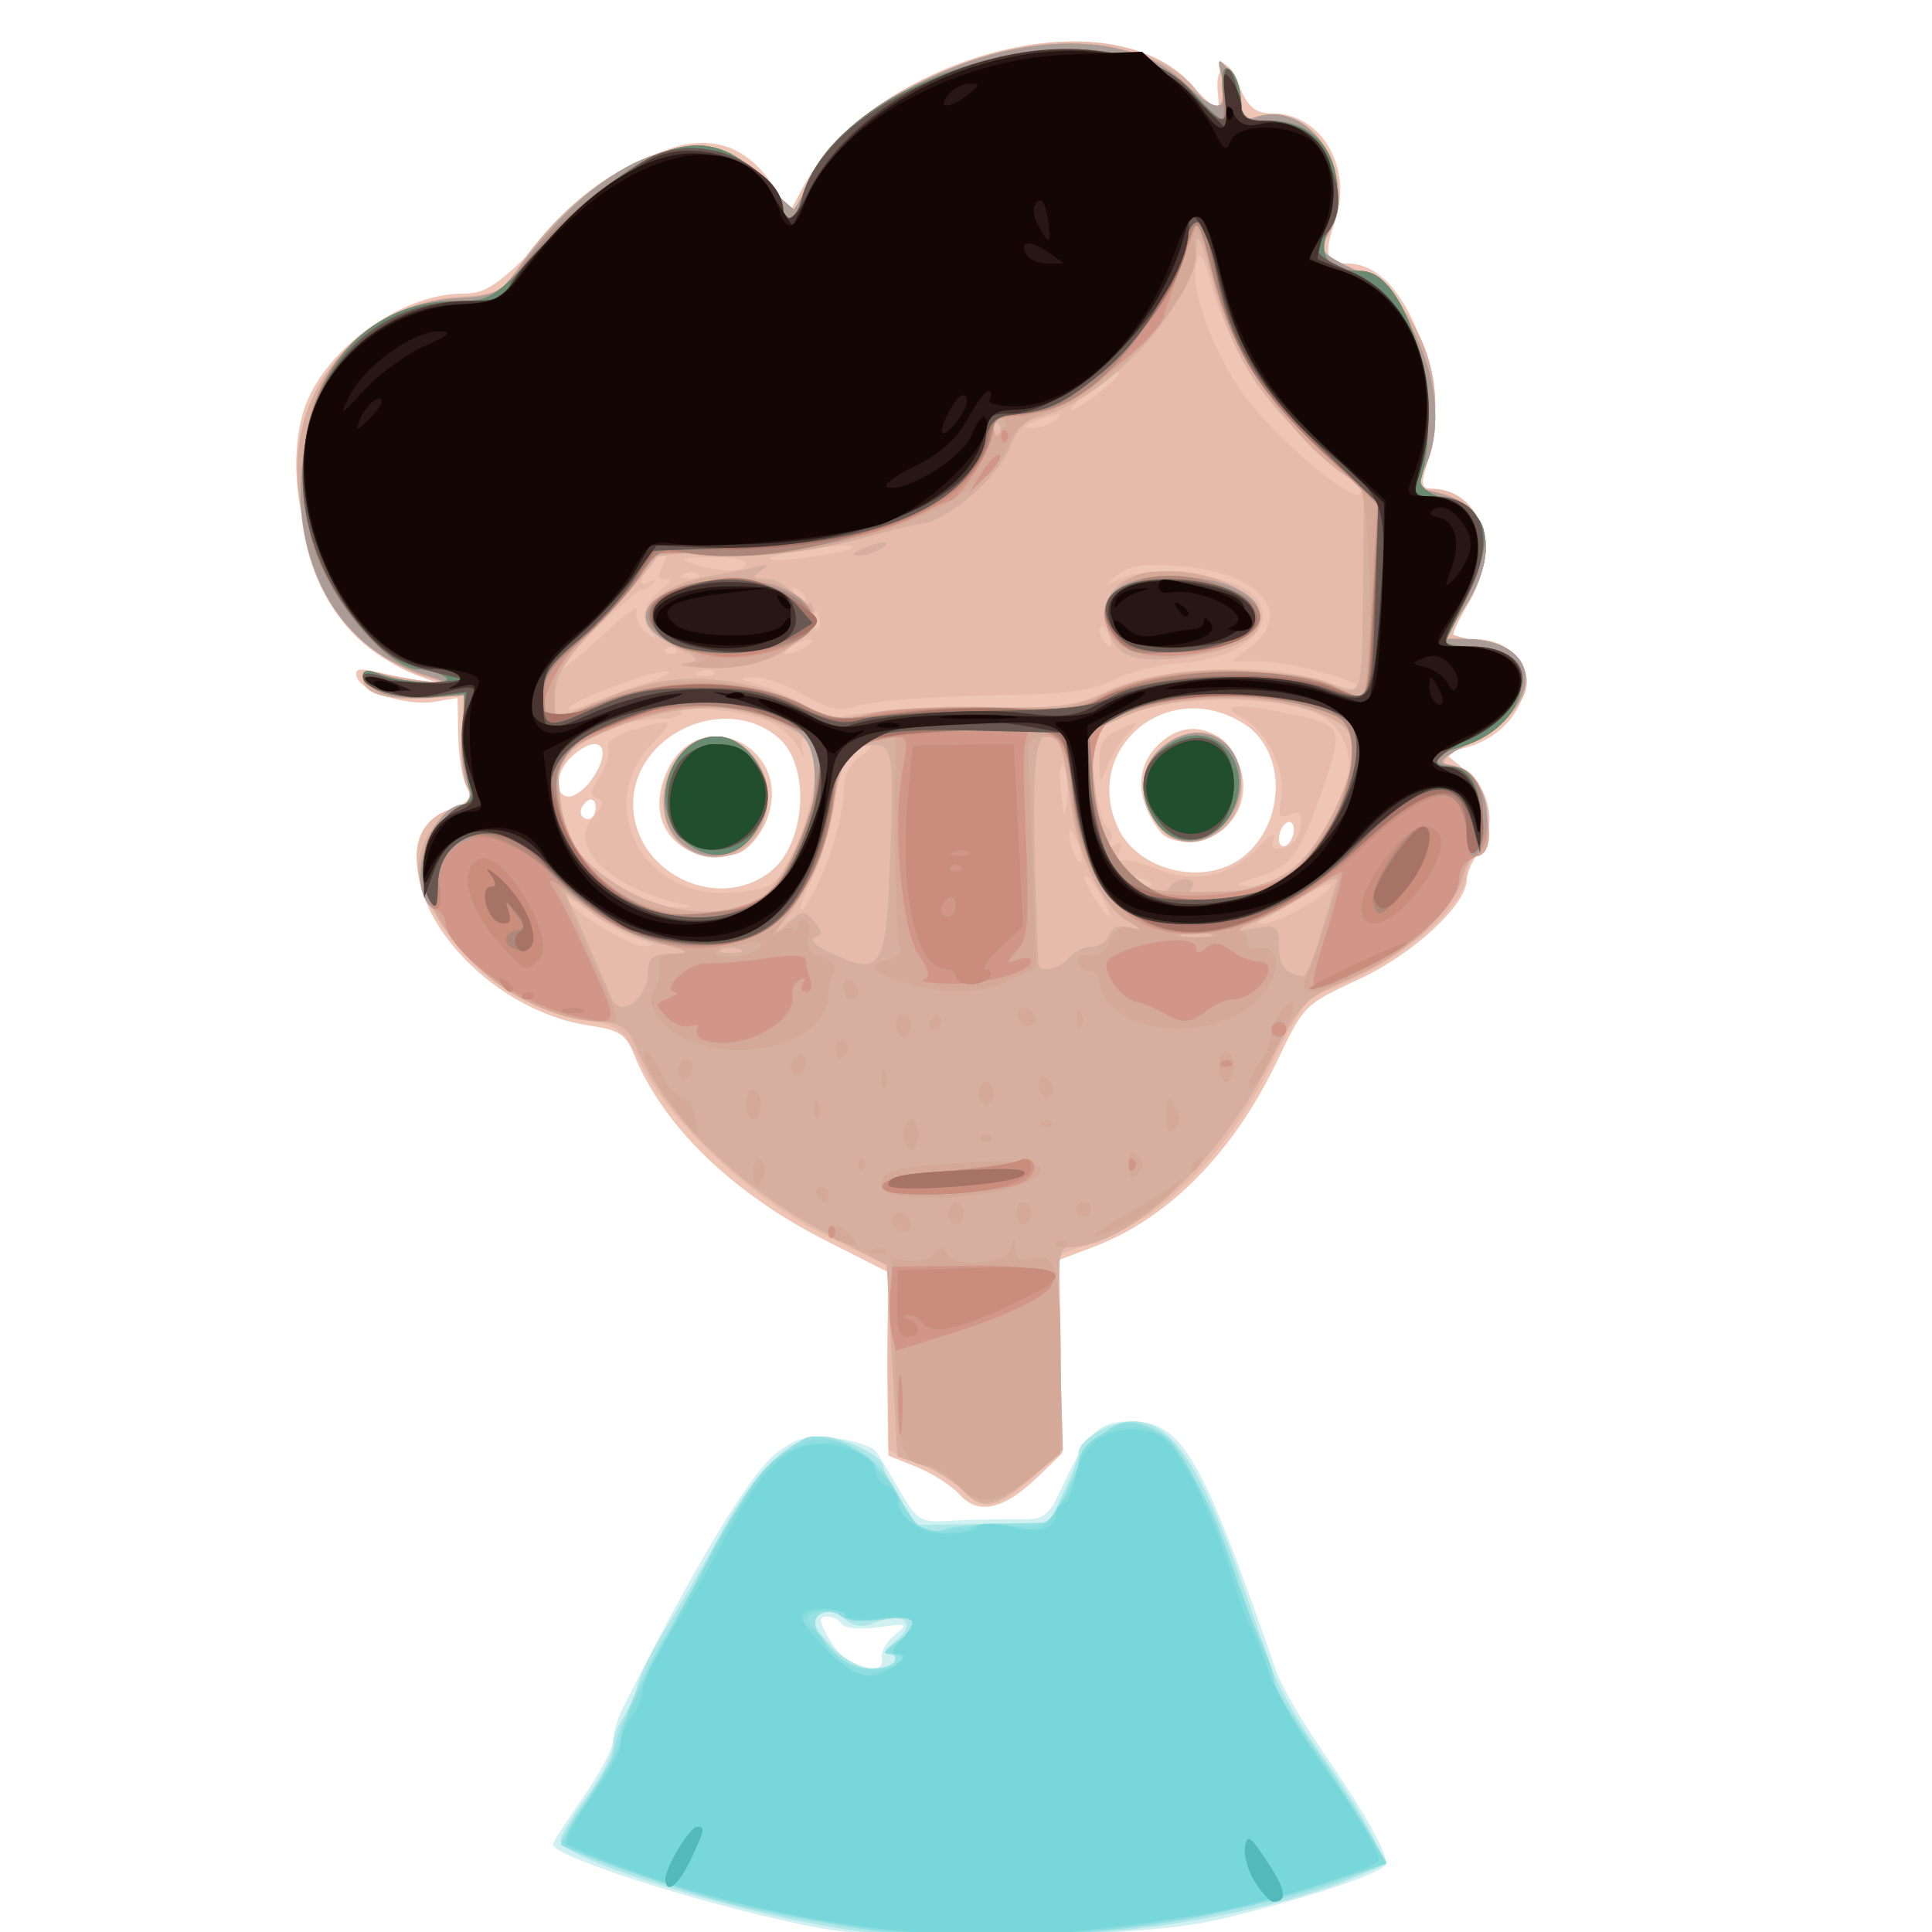 <?xml version="1.0" encoding="UTF-8"?>
<!-- Created with Inkscape (http://www.inkscape.org/) -->
<svg width="281" height="281" version="1.1" viewBox="0 0 281 281" xmlns="http://www.w3.org/2000/svg" xmlns:cc="http://creativecommons.org/ns#" xmlns:dc="http://purl.org/dc/elements/1.1/" xmlns:rdf="http://www.w3.org/1999/02/22-rdf-syntax-ns#">
 <rect x="0" y="0" width="281" height="281" fill="#333333" stroke="none"/>
 <ellipse cx="49.176" cy="94.737" rx="49.176" ry="66.756" fill-opacity="0"/>
 <rect x="-6.8018e-6" y="-.595" width="282.79" height="283.38" fill="#fff" stroke-width="1.027"/>
 <g transform="matrix(.819 0 0 .819 -86.831 33.323)" style="">
  <g transform="translate(94.469 -69.887)" stroke-width="1.333">
   <path d="m181.94 294.6c-1.435-1.587-4.858-3.786-7.608-4.887l-5-2.002-0.172-10.189c-0.095-5.604-0.049-12.905 0.101-16.226l0.273-6.037-11.327-5.743c-16.643-8.439-28.922-20.355-34.055-33.047-1.458-3.605-2.569-4.329-7.869-5.123-22.677-3.401-40.162-30.339-24.734-38.105 3.433-1.728 3.924-2.511 2.814-4.495-0.739-1.321-1.389-5.374-1.444-9.007l-0.1-6.606-4.077 0.689c-4.851 0.82-12.962-1.73-13.818-4.344-0.443-1.353 0.252-1.662 2.567-1.141 1.746 0.393 5.274 1.105 7.841 1.583l4.667 0.869-4.989-1.9c-14.189-5.405-24.393-29.347-19.697-46.222 2.972-10.681 17.041-21.291 28.272-21.32 4.359-0.012 6.118-1.212 15.446-10.54 18.543-18.543 32.152-21.219 40.243-7.915l2.491 4.096 2.012-3.892c11.965-23.138 53.145-34.909 68.48-19.574 5.877 5.877 5.953 5.907 5.566 2.219-0.55-5.248 1.808-5.592 4.083-0.596 1.464 3.215 2.758 4.189 5.564 4.189 8.809 0 14.431 9.707 11.146 19.243-2.063 5.988-1.612 7.423 2.334 7.423 10.493 0 18.315 21.234 13.629 37-0.653 2.198-0.343 3 1.161 3 8.581 0 12.238 10.481 6.908 19.803-4.084 7.144-4.1 6.864 0.386 6.864 13.275 0 11.83 16.056-1.753 19.465l-3.177 0.797 3.946 3.321c4.458 3.752 5.327 10.082 1.989 14.496-1.077 1.423-1.977 3.53-2 4.681-0.092 4.527-9.562 13.245-19.248 17.721-9.541 4.408-9.693 4.559-14.357 14.321-7.857 16.444-19.32 28.088-32.622 33.137l-6.108 2.319 0.416 34.433-4.395 4.229c-5.97 5.745-10.435 6.72-13.787 3.013zm-33.557-110.62c6.294-4.951 7.174-18.642 1.52-23.65-9.343-8.277-25.905-0.818-25.905 11.667 0 12.091 14.924 19.425 24.384 11.984zm-15.935-4.619c-4.036-2.827-4.925-7.958-2.329-13.43 5.617-11.838 21.98-4.359 17.849 8.158-2.326 7.047-9.505 9.486-15.521 5.273zm99.857 2.014c7.574-5.958 7.766-18.649 0.356-23.504-13.32-8.728-29.057 3.946-22.621 18.218 3.527 7.821 15.444 10.651 22.265 5.286zm-14.633-4.378c-4.832-6.103-4.556-12.513 0.712-16.516 9.088-6.904 19.132 7.331 10.948 15.516-2.982 2.982-9.638 3.553-11.66 1zm23.66-0.491c0-1.1-0.6-1.629-1.333-1.176-0.733 0.453-1.333 1.724-1.333 2.824s0.6 1.629 1.333 1.176c0.733-0.453 1.333-1.724 1.333-2.824zm-124-3.921c0-1.143-0.6-1.708-1.333-1.255-0.733 0.453-1.333 1.389-1.333 2.079 0 0.69 0.6 1.255 1.333 1.255 0.733 0 1.333-0.935 1.333-2.079zm-0.742-4.885c3.991-5.698 1.499-8.675-3.486-4.163-2.906 2.63-3.23 7.127-0.514 7.127 1.058 0 2.858-1.333 4-2.963z" fill="#efc5b5"/>
   <path d="m183.08 294.35c-1.325-1.482-4.959-3.796-8.076-5.141l-5.667-2.446-0.043-16.381-0.043-16.381-10.957-5.333c-12.822-6.241-27.653-19.99-32.98-30.575-3.238-6.433-3.493-6.612-11.842-8.29-21.839-4.39-37.807-32.985-20.803-37.253 2.801-0.703 3.074-1.213 1.86-3.482-0.782-1.462-1.22-5.75-0.973-9.529l0.449-6.871-5.698 0.47c-7.481 0.617-12.302-0.678-12.302-3.305 0-1.386 0.731-1.837 2.117-1.305 1.164 0.447 4.614 1.107 7.667 1.468l5.55 0.656-4.667-1.428c-32.498-9.943-27.262-65.773 6.316-67.34 6.604-0.308 7.582-0.761 10.321-4.778 14.511-21.287 36.195-28.111 45.446-14.302 2.808 4.191 4.584 4.955 4.584 1.972 0-1.041 3.079-5.262 6.843-9.379 18.968-20.754 54.498-25.443 64.958-8.573 2.294 3.7 4.507 0.883 3.256-4.144-0.746-2.998-0.602-3.155 1.389-1.514 1.222 1.006 2.221 3.568 2.221 5.692 0 3.408 0.376 3.768 3.19 3.062 10.064-2.526 17.717 10.536 12.28 20.957-1.815 3.478-1.746 3.579 3.904 5.737 11.454 4.374 17.973 20.21 13.684 33.239-1.9 5.771-1.878 6.15 0.357 6.15 8.819 0 12.383 9.556 7.2 19.304-1.862 3.502-3.212 6.481-3 6.62 0.212 0.138 2.727 0.812 5.589 1.497 10.37 2.482 9.925 10.874-0.881 16.579-6.26 3.305-7.982 5.333-4.528 5.333 5.279 0 8.338 11.012 4.207 15.143-1.1 1.1-2 2.853-2 3.895 0 6.309-13.881 17.384-26.835 21.411-1.192 0.371-4.729 5.971-7.858 12.446-7.347 15.2-18.683 26.853-30.208 31.054l-7.765 2.831 0.47 17.371 0.47 17.371-5.032 4.477c-6.414 5.706-9.153 6.386-12.165 3.017zm-58.162-98.372c-2.064-0.62-5.814-2.699-8.333-4.62-2.519-1.921-4.58-3.167-4.58-2.767 0 1.698 11.307 8.733 13.867 8.628 2.209-0.09 2.008-0.352-0.953-1.241zm117.91-5.556c2.85-1.602 5.181-3.409 5.181-4.017 0-0.607-2.25 0.309-5 2.036-2.75 1.727-5.9 3.487-7 3.912-1.5 0.578-1.546 0.797-0.182 0.876 1 0.058 4.15-1.205 7-2.807zm-84.202-8.593c1.494-3.994 2.717-9.266 2.717-11.716 0-3.11 0.905-5.085 3-6.547 1.65-1.151 2.4-2.115 1.667-2.142-3.305-0.123-5.155 2.884-6.112 9.935-0.568 4.187-2.482 10.54-4.252 14.117-1.77 3.577-2.435 5.854-1.478 5.059 0.957-0.795 2.963-4.713 4.458-8.707zm48.347 6.258c-1.236-2.153-2.489-3.671-2.785-3.375-0.585 0.584 3.516 7.289 4.458 7.289 0.316 0-0.437-1.761-1.672-3.914zm-74.296 1.672c-12.813-2.878-20.388-10.199-15.847-15.316 1.885-2.124 2.081-2.984 0.781-3.438-1.36-0.475-1.266-1.317 0.435-3.913 1.192-1.819 1.871-4.079 1.51-5.022-0.415-1.083 1.201-2.271 4.387-3.226 7.333-2.197 7.653-1.948 3.318 2.576-10.198 10.644-1.65 27.156 13.624 26.319 6.151-0.337 7.819-0.977 9.755-3.74 4.688-6.693 7.614-22.586 4.357-23.672-1.062-0.354-1.4 0.323-0.945 1.893 0.492 1.696 0.246 1.572-0.802-0.403-0.831-1.566-3.048-3.548-4.927-4.404-4.168-1.899-16.796-3.277-15.839-1.728 0.379 0.612-1.223 1.131-3.559 1.153-9.45 0.088-18.247 5.569-18.247 11.368 0 12.541 9.255 22.15 21.333 22.15 2.566 0 2.72-0.138 0.667-0.599zm0.315-10.092c-7.301-5.544-3.237-19.667 5.659-19.667 9.137 0 12.712 15.048 4.826 20.313-2.307 1.54-8.075 1.185-10.486-0.646zm83.018 6.489c0-0.281-1.201-0.825-2.668-1.209-1.468-0.384-2.332-0.154-1.921 0.511 0.718 1.161 4.59 1.75 4.59 0.698zm25.289-2.99c11.519-9.693 13.248-23.796 3.377-27.549-8.612-3.274-26.703-2.665-34.49 1.16l-5.156 2.533 0.83 7.937c0.456 4.365 1.504 8.354 2.327 8.863 0.828 0.512 1.031 1.68 0.454 2.614-0.727 1.177-0.508 1.358 0.722 0.597 1.293-0.799 1.531-0.479 0.888 1.197-0.483 1.258-0.349 1.961 0.298 1.561 0.647-0.4 3.437 0.218 6.2 1.372 6.728 2.811 13.34 1.459 18.175-3.717 2.086-2.233 3.396-3.026 2.911-1.762-0.672 1.751-0.28 2.184 1.646 1.816 1.461-0.279 2.718-1.822 2.978-3.656 0.359-2.528-0.013-2.996-1.826-2.3-1.896 0.727-2.157 0.257-1.56-2.812 0.936-4.818-2.498-11.952-6.907-14.348-4.564-2.481-0.901-2.707 9.098-0.563 8.687 1.863 8.892 2.369 5.257 12.962-4.07 11.862-5.609 13.977-11.518 15.828-4.401 1.378-4.571 1.576-1.43 1.667 2.022 0.058 5.365-1.413 7.725-3.399zm-24.469-7.785c-3.466-5.29-2.771-10.759 1.779-13.999 6.966-4.96 13.401-1.184 13.401 7.864 0 8.546-10.753 12.892-15.18 6.135zm-10.069-10.833c-0.066-3.235 0.697-4.476 3.556-5.778 3.498-1.594 3.553-1.562 1.403 0.813-1.231 1.36-2.831 3.96-3.556 5.778-1.304 3.268-1.32 3.258-1.403-0.813zm-3.971 13.98c-0.703-1.756-1.315-2.493-1.362-1.636-0.113 2.081 1.44 6.029 2.109 5.36 0.292-0.292-0.044-1.968-0.747-3.724zm-2.381-13.328c-0.621-0.621-0.83 1.405-0.464 4.503 0.649 5.493 0.677 5.521 1.129 1.129 0.255-2.477-0.044-5.011-0.665-5.632zm-17.519-10.072c17.345-0.251 20.198-0.62 25.333-3.284 7.954-4.126 27.444-5.133 37.253-1.925 3.756 1.228 7.095 1.967 7.421 1.642 1.148-1.148-12.095-4.892-17.303-4.892h-5.276l3.586-2.821c7.534-5.926 1.096-13.057-12.732-14.104-6.603-0.5-9.087-0.155-11.16 1.548-2.585 2.123-2.568 2.142 0.554 0.618 4.208-2.054 17.853-0.822 22.16 2 7.235 4.741 0.947 12.122-11.071 12.998-4.204 0.306-9.743 1.67-12.31 3.031-3.771 2-8.123 2.535-22.667 2.79-9.9 0.174-19.958 0.941-22.352 1.706-3.712 1.186-5.182 0.916-10-1.839-3.107-1.776-7.148-3.183-8.982-3.125-2.909 0.091-2.775 0.265 1.053 1.369 2.413 0.696 6.312 2.443 8.667 3.882 2.485 1.519 5.119 2.212 6.28 1.652 1.1-0.531 10.796-1.092 21.546-1.247zm-56.421-4.695c2.452-0.711 4.172-1.579 3.822-1.928-0.876-0.876-15.794 4.463-17.536 6.276-0.776 0.807 0.989 0.45 3.922-0.794 2.933-1.244 7.34-2.843 9.792-3.554zm11.847-1.903c-0.443-0.443-1.593-0.49-2.556-0.105-1.064 0.426-0.748 0.742 0.806 0.806 1.405 0.058 2.193-0.257 1.75-0.7zm-19.538-6.751c3.659-3.423 6.306-5.319 5.882-4.214-0.425 1.107 0.304 2.855 1.623 3.89 2.183 1.715 2.233 1.675 0.564-0.453-1.857-2.368-0.782-5.081 3.163-7.98 0.819-0.602 0.672-0.987-0.38-1-1.3-0.015-1.369-0.664-0.286-2.687 1.758-3.286 0.273-3.517-2.144-0.333-2.253 2.968-2.35 4.775-0.189 3.532 0.968-0.557 1.201-0.451 0.556 0.255-0.611 0.668-1.563 1.214-2.115 1.214-0.552 0-4.22 3.15-8.152 7-8.851 8.667-7.637 9.304 1.479 0.776zm12.788 2.668c-0.489-0.489-1.289-0.489-1.778 0-0.489 0.489-0.089 0.889 0.889 0.889s1.378-0.4 0.889-0.889zm23.111-0.444c1.1-0.711 1.4-1.292 0.667-1.292s-2.233 0.582-3.333 1.292-1.4 1.292-0.667 1.292 2.233-0.582 3.333-1.292zm53.793-2.058c-0.434-1.132-1.075-1.772-1.425-1.422s-0.24 1.275 0.243 2.058c1.315 2.127 2.083 1.714 1.182-0.635zm-51.549-3.526c-0.426-1.064-0.742-0.748-0.806 0.806-0.058 1.406 0.257 2.193 0.7 1.75 0.443-0.443 0.49-1.593 0.105-2.556zm-2.244-3.005c0-0.323-0.693-1.016-1.539-1.539-0.954-0.589-1.177-0.366-0.588 0.588 0.95 1.537 2.127 2.064 2.127 0.951zm-19.028-4.218c-0.443-0.443-1.593-0.49-2.556-0.105-1.064 0.426-0.748 0.742 0.806 0.806 1.406 0.058 2.193-0.257 1.75-0.7zm8.361-1.861c0-0.733-2.85-1.274-6.333-1.2-5.162 0.108-5.717 0.33-3 1.2 4.818 1.543 9.333 1.543 9.333 0zm18.594-2.712c2.435-1.288-10.331 0.06-13.927 1.471-1.482 0.581 0.592 0.713 4.667 0.297 4.033-0.412 8.201-1.207 9.261-1.768zm90.673-10.288c-0.036-0.55-3.095-3.4-6.797-6.333-8.471-6.713-16.651-18.978-19.512-29.259-1.827-6.566-2.342-7.367-3.002-4.667-1.12 4.584 3.324 16.473 8.883 23.769 6.72 8.819 20.666 20.077 20.428 16.49zm-54.6-12.333c2.437-1.575 0.332-1.575-3.333 0-1.758 0.756-1.985 1.171-0.667 1.219 1.1 0.04 2.9-0.508 4-1.219zm11.534-8.324c0.521-0.843-0.942-0.188-3.253 1.458-2.31 1.645-4.627 3.681-5.148 4.524-0.521 0.843 0.942 0.188 3.253-1.458 2.31-1.645 4.627-3.681 5.148-4.524z" fill="#e6bbab"/>
   <path d="m182.65 293.98c-1.673-1.78-5-3.883-7.394-4.673l-4.353-1.437-0.939-16.985-0.939-16.985-10.048-5.283c-16.304-8.573-29.302-21.186-34.443-33.423-1.539-3.663-2.521-4.233-8.517-4.943-13.06-1.547-24.102-10.515-29.704-24.126-1.683-4.088 1.371-11.093 5.664-12.994 3.184-1.409 3.595-2.109 2.473-4.206-0.74-1.384-1.144-5.608-0.897-9.387l0.449-6.871-5.698 0.47c-7.481 0.617-12.302-0.678-12.302-3.305 0-1.386 0.731-1.837 2.117-1.305 1.164 0.447 4.614 1.107 7.667 1.468l5.55 0.656-4.667-1.434c-12.719-3.909-23.956-24.376-22.156-40.354 1.623-14.407 13.795-25.985 28.245-26.867 6.806-0.415 7.816-0.884 10.55-4.894 14.51-21.284 36.193-28.107 45.444-14.299 3.24 4.836 3.865 4.819 5.926-0.158 9.832-23.736 58.741-34.719 70.458-15.823 2.263 3.65 4.459 0.963 3.387-4.144-0.677-3.227-0.629-3.254 1.389-0.756 1.15 1.423 2.091 4.014 2.091 5.756 0 2.599 0.497 3.011 2.765 2.291 9.773-3.102 18.127 10.514 12.76 20.798-1.743 3.34-1.625 3.51 4.37 6.259 11.521 5.285 17.41 19.921 13.182 32.763l-2.005 6.089 3.63 0.797c9.616 2.112 11.465 10.571 4.583 20.97l-3.323 5.022h3.418c13.645 0 15.026 12.105 2.05 17.956-5.465 2.464-7.115 4.71-3.461 4.71 3.463 0 6.424 6.152 5.453 11.327-0.482 2.57-1.384 4.673-2.005 4.673-0.621 0-1.509 1.515-1.973 3.367-1.475 5.878-9.557 13.316-19.393 17.85-9.349 4.309-9.37 4.331-15.401 16.009-9 17.425-25.008 32.107-35.007 32.107-2.2 0-2.345 1.397-1.862 17.933l0.524 17.933-3.819 3.432c-7.656 6.88-10.4 7.676-13.837 4.017zm-55.982-92.277c0-2.514 0.746-3.057 4.333-3.15 3.73-0.098 3.391-0.342-2.438-1.758-3.724-0.904-9.01-3.352-11.747-5.439l-4.976-3.795 3.531 7.886c1.942 4.337 4.066 9.241 4.718 10.898 1.526 3.872 6.577 0.308 6.577-4.641zm119.48-6.704c1.22-4.217 2.513-8.448 2.873-9.402 0.36-0.955-1.971 0.013-5.181 2.151-3.21 2.138-7.636 4.574-9.836 5.415l-4 1.529 4.333-0.646c4.039-0.602 4.333-0.384 4.333 3.209 0 3.427 1.252 4.973 4.296 5.306 0.529 0.058 1.961-3.345 3.181-7.561zm-76.525-13.293c0.709-19.797 0.534-20.653-4.098-20.112-3.757 0.439-4.27 1.542-6.877 14.772-1.011 5.132-3.101 9.8-6.267 14-3.268 4.335-3.715 5.351-1.431 3.256 3.091-2.834 3.449-2.888 5.187-0.783 1.562 1.892 1.571 2.361 0.055 2.871-1.042 0.35 0.375 1.596 3.333 2.93 8.65 3.901 9.397 2.649 10.098-16.934zm31.714 17.627c0.913-1.1 2.722-2 4.021-2s2.722-0.941 3.163-2.092c0.546-1.424 1.763-1.834 3.809-1.285 2.376 0.638 2.219 0.359-0.745-1.328-3.989-2.271-8.271-10.634-9.511-18.574-0.405-2.596-1.064-6.821-1.464-9.387-0.532-3.413-1.398-4.667-3.224-4.667-2.434 0-2.73 8.393-1.423 40.333 0.071 1.744 3.649 1.079 5.374-1zm-58.333-1.55c-0.917-0.37-2.417-0.37-3.333 0-0.917 0.37-0.167 0.673 1.667 0.673s2.583-0.303 1.667-0.673zm83.333-2.703c-1.283-0.335-3.383-0.335-4.667 0-1.283 0.335-0.233 0.61 2.333 0.61 2.567 0 3.617-0.274 2.333-0.61zm-80.539-5.897c4.086-1.862 9.695-13.117 10.715-21.504 1.587-13.039-20.562-17.093-40.176-7.354-20.162 10.011 8.724 38.307 29.461 28.859zm-13.795-10.518c-3.505-3.505-3.459-10.633 0.097-15.154 7.453-9.475 20.149 1.929 14.37 12.908-2.984 5.67-9.96 6.753-14.467 2.246zm87.333 8c0.453-0.733 1.724-1.333 2.824-1.333 1.174 0 1.606 0.637 1.047 1.541-2.19 3.543 14.257 0.163 18.476-3.797 4.977-4.672 10.289-15.687 10.306-21.374 0.025-8.248-28.226-11.569-41.816-4.916l-5.162 2.527 0.77 8.243c0.968 10.371 3.883 17.461 7.829 19.045 4.062 1.63 4.753 1.638 5.726 0.064zm-2.513-11.286c-3.487-5.322-2.773-10.758 1.846-14.046 6.469-4.606 13.334-0.782 13.334 7.428 0 9.003-10.592 13.621-15.18 6.618zm-91.487-24.299c8.009-2.595 19.495-1.391 28.042 2.94 6.005 3.043 7.272 3.24 12.231 1.905 3.043-0.819 12.476-1.354 20.963-1.187 13.881 0.272 16.1-0.018 22.097-2.885 7.996-3.823 31.266-4.622 39.043-1.341 5.861 2.473 5.718 2.88 5.897-16.867l0.157-17.349-5.215-4.482c-13.186-11.331-17.988-18.656-21.818-33.281-1.512-5.774-2.614-8.31-2.657-6.114-0.211 10.78-15.763 27.776-28.295 30.921-2.181 0.547-3.86 2.366-4.939 5.35-1.792 4.955-10.698 12.793-15.277 13.444-1.593 0.227-6.495 1.411-10.895 2.632-4.889 1.357-13.572 2.288-22.33 2.393-7.881 0.095-14.331 0.612-14.333 1.148-2e-3 0.536-3.994 5.205-8.871 10.375-7.158 7.588-8.893 10.268-9 13.905l-0.133 4.505 4.667-2.034c2.567-1.119 7.367-2.908 10.667-3.978zm7.788-4.038c2.961-0.563 2.893-0.708-1.333-2.818-8.697-4.343-5.539-10.858 6.212-12.813 2.933-0.488 6.533-1.195 8-1.57 2.17-0.556 2.294-0.422 0.667 0.717-1.659 1.161-1.501 1.404 0.924 1.421 1.608 0.011 3.762 1.217 4.786 2.679 1.024 1.462 2.258 2.262 2.742 1.778 0.484-0.484 0.88 0.338 0.88 1.827 0 5.017-8.976 9.764-18.072 9.555-4.361-0.1-6.524-0.449-4.806-0.775zm79.183-1.326c-5.401-1.991-5.977-11.194-0.847-13.532 10.214-4.654 27.082 1.911 23.26 9.052-1.798 3.361-17.134 6.426-22.412 4.479zm-47.639-19.051c3.666-1.575 5.771-1.575 3.333 0-1.1 0.711-2.9 1.26-4 1.219-1.319-0.048-1.092-0.464 0.667-1.219zm24.222-22.222c-0.489-0.489-0.889-0.089-0.889 0.889s0.4 1.378 0.889 0.889c0.489-0.489 0.489-1.289 0-1.778z" fill="#d6afa1"/>
   <path d="m181.4 292.74c-1.758-1.872-4.219-3.403-5.468-3.403-4.133 0-5.001-3.172-5.468-20l-0.463-16.667 3.184 0.448c1.751 0.247 3.747-0.353 4.435-1.333 0.978-1.392 1.399-1.417 1.927-0.115 1.091 2.689 10.805 2.128 11.535-0.667 0.575-2.201 0.619-2.199 0.764 0.025 0.117 1.792 0.911 2.169 3.302 1.569 4.055-1.018 4.889 2.705 4.757 21.239l-0.096 13.5-4.319 3.578c-6.522 5.404-10.272 5.889-14.09 1.825zm-14.982-41.647c0.963-0.385 2.112-0.338 2.556 0.105 0.443 0.443-0.344 0.758-1.75 0.7-1.553-0.064-1.869-0.38-0.806-0.806zm-5.417-1.342c-1.283-0.335-2.333-1.166-2.333-1.845 0-1.884 2.142-1.474 4 0.764 0.913 1.1 1.436 1.93 1.163 1.845-0.273-0.085-1.547-0.429-2.83-0.764zm38.111 0.03c0.489-0.489 1.289-0.489 1.778 0 0.489 0.489 0.089 0.889-0.889 0.889-0.978 0-1.378-0.4-0.889-0.889zm11.387-4.338c3.941-2.23 8.141-4.816 9.333-5.747 1.926-1.504 1.965-1.434 0.352 0.624-2.272 2.898-9.12 7.092-13.517 8.278-1.833 0.495-0.109-0.925 3.832-3.155zm-40.442 1.319c-0.911-1.474 1.192-3.065 2.424-1.834 1.268 1.268 1.031 3.075-0.402 3.075-0.69 0-1.6-0.559-2.022-1.241zm9.943-2.092c0-1.1 0.6-2 1.333-2s1.333 0.9 1.333 2-0.6 2-1.333 2-1.333-0.9-1.333-2zm12 0c0-1.1 0.6-2 1.333-2s1.333 0.9 1.333 2-0.6 2-1.333 2-1.333-0.9-1.333-2zm10.667-0.667c0-0.733 0.6-1.333 1.333-1.333 0.733 0 1.333 0.6 1.333 1.333 0 0.733-0.6 1.333-1.333 1.333-0.733 0-1.333-0.6-1.333-1.333zm-46-2.667c-0.453-0.733-0.189-1.333 0.588-1.333 0.777 0 1.412 0.6 1.412 1.333s-0.265 1.333-0.588 1.333-0.959-0.6-1.412-1.333zm11.333-1.508c0-2.902 2.169-3.449 17-4.286 11.636-0.657 15.005 1.274 7.333 4.204-7.319 2.795-24.333 2.852-24.333 0.082zm-22.667-2.571c0-1.51 0.574-2.391 1.275-1.957 0.701 0.433 0.937 1.669 0.524 2.745-1.058 2.756-1.799 2.431-1.799-0.788zm66.667-1.255c0-2.489 0.356-2.844 1.6-1.6s1.244 1.956 0 3.2-1.6 0.889-1.6-1.6zm-48 0c0-0.978 0.4-1.378 0.889-0.889 0.489 0.489 0.489 1.289 0 1.778-0.489 0.489-0.889 0.089-0.889-0.889zm59.333 0c0.453-0.733 1.124-1.333 1.491-1.333 0.367 0 0.296 0.6-0.157 1.333-0.453 0.733-1.124 1.333-1.491 1.333-0.367 0-0.296-0.6 0.157-1.333zm-51.333-5.333c0-1.467 0.6-2.667 1.333-2.667s1.333 1.2 1.333 2.667c0 1.467-0.6 2.667-1.333 2.667s-1.333-1.2-1.333-2.667zm13.778 0.444c0.489-0.489 1.289-0.489 1.778 0 0.489 0.489 0.089 0.889-0.889 0.889-0.978 0-1.378-0.4-0.889-0.889zm-54.209-4.778c-4.206-5.636-6.604-10.333-5.274-10.333 0.58 0 1.851 1.8 2.825 4 0.974 2.2 2.55 4 3.503 4 0.953 0 2.019 1.5 2.37 3.333 0.825 4.315 0.463 4.209-3.425-1zm87.139 0.933c0.036-3.448 0.217-3.63 1.472-1.472 1.026 1.764 1.014 2.879-0.041 3.933-1.073 1.073-1.46 0.407-1.431-2.462zm-22.263 1.178c0.489-0.489 1.289-0.489 1.778 0 0.489 0.489 0.089 0.889-0.889 0.889-0.978 0-1.378-0.4-0.889-0.889zm-52.444-3.111c0-1.467 0.6-2.667 1.333-2.667s1.333 1.2 1.333 2.667-0.6 2.667-1.333 2.667-1.333-1.2-1.333-2.667zm12.105 0.556c0.064-1.553 0.38-1.869 0.806-0.806 0.385 0.962 0.338 2.112-0.105 2.556-0.443 0.443-0.758-0.344-0.7-1.75zm29.228-2.556c0-1.1 0.6-2 1.333-2 0.733 0 1.333 0.9 1.333 2s-0.6 2-1.333 2c-0.733 0-1.333-0.9-1.333-2zm10.667-1.412c0-1.143 0.6-1.708 1.333-1.255 0.733 0.453 1.333 1.389 1.333 2.079 0 0.69-0.6 1.255-1.333 1.255s-1.333-0.935-1.333-2.079zm-27.895-1.366c0.064-1.553 0.38-1.869 0.806-0.806 0.385 0.962 0.338 2.112-0.105 2.556-0.443 0.443-0.758-0.344-0.7-1.75zm65.248 1.366c-0.011-0.776 0.861-2.576 1.937-4 1.077-1.423 1.977-3.681 2-5.017 0.045-2.593 4.042-7.484 4.042-4.947 0 1.471-3.979 9.542-6.595 13.375-0.75 1.1-1.374 1.365-1.385 0.588zm-101.35-2.51c0-1.143 0.6-2.079 1.333-2.079s1.333 0.565 1.333 1.255-0.6 1.625-1.333 2.079c-0.733 0.453-1.333-0.111-1.333-1.255zm96-0.745c0-1.467 0.6-2.667 1.333-2.667s1.333 1.2 1.333 2.667c0 1.467-0.6 2.667-1.333 2.667s-1.333-1.2-1.333-2.667zm-76 0.079c0-0.69 0.6-1.625 1.333-2.079 0.733-0.453 1.333 0.111 1.333 1.255 0 1.143-0.6 2.079-1.333 2.079-0.733-3e-5 -1.333-0.565-1.333-1.255zm8-3.491c0-1.143 0.61-1.702 1.355-1.241 0.745 0.461 1.01 1.396 0.588 2.079-1.143 1.849-1.943 1.505-1.943-0.837zm-26.276-1.344c-4.923-2.155-7.885-6.605-5.988-8.996 0.69-0.87 1.085-2.631 0.877-3.915-0.277-1.71 0.57-2.365 3.171-2.453 2.554-0.086 1.699-0.627-3.048-1.929-3.628-0.995-9.129-3.595-12.224-5.776l-5.628-3.967 5.224 11.362c6.079 13.221 5.901 12.43 2.8 12.43-19.414 0-39.863-24.382-29.606-35.3 1.739-1.851 3.927-3.366 4.861-3.366 1.317 0 1.377-0.92 0.271-4.093-0.785-2.251-1.143-6.601-0.796-9.667l0.631-5.574-6.801 0.419c-4.491 0.277-7.706-0.252-9.466-1.558-3.522-2.612-1.974-3.958 2.567-2.232 1.983 0.754 5.216 1.308 7.185 1.231 3.244-0.127 3.124-0.283-1.286-1.667-32.072-10.063-26.883-64.9 6.311-66.692 6.733-0.363 7.577-0.788 11.175-5.614 15.12-20.284 31.774-26.511 42.421-15.864 3.313 3.313 6.13 5.863 6.26 5.667 0.13-0.196 1.554-2.549 3.164-5.228 13.24-22.031 51.151-31.901 66.117-17.213 5.967 5.856 8.039 5.397 6.562-1.454-0.655-3.038-0.614-3.054 1.425-0.54 1.154 1.423 2.099 4.014 2.099 5.756 0 2.599 0.497 3.011 2.765 2.291 9.766-3.099 18.192 10.649 12.656 20.649-1.763 3.184-1.612 3.387 4.974 6.678 11.27 5.631 17.665 24.839 11.854 35.601-1.412 2.615-1.193 2.977 2.26 3.736 9.81 2.155 11.714 10.531 4.777 21.013l-3.323 5.022h3.418c14.026 0 14.997 11.3 1.571 18.29-5.802 3.021-6.45 3.698-3.919 4.095 5.774 0.906 9.876 16.282 4.343 16.282-0.643 0-1.827 1.993-2.631 4.429-1.878 5.691-8.246 11.708-17.034 16.097-8.302 4.146-11.782 4.53-10.331 1.14 1.897-4.433 5.953-16.752 5.953-18.08 0-0.733-1.052-0.381-2.338 0.783s-5.636 3.651-9.667 5.527c-4.031 1.876-6.579 3.417-5.662 3.424 0.917 7e-3 1.517 0.763 1.333 1.68-0.183 0.917 0.648 1.506 1.848 1.31 5.372-0.879 3.9 6.916-2.041 10.809-9.988 6.544-25.866 3.227-26.097-5.452-0.024-0.917-0.719-1.517-1.544-1.333-0.825 0.183-1.789-0.458-2.141-1.424-0.412-1.128 0.24-1.606 1.821-1.333 1.529 0.263 2.965-0.71 3.787-2.567 0.94-2.122 2.105-2.786 4.012-2.285 1.856 0.487 1.605 0.086-0.811-1.297-4.137-2.369-8.484-11.036-9.744-19.428-1.9-12.658-2.165-13.333-5.235-13.333-2.613 0-2.896 0.617-2.6 5.667 0.183 3.117 0.551 12.353 0.818 20.525l0.485 14.858-4.492 2.142c-5.385 2.568-11.884 2.732-19.089 0.484-5.946-1.856-6.655-3.013-2.511-4.097 1.56-0.408 2.408-1.369 1.913-2.169-0.488-0.79-0.869-9.537-0.847-19.437l0.041-18-3.621 0.864c-5.626 1.343-6.527 2.643-7.348 10.598-0.795 7.701-4.443 16.189-9.396 21.859-1.582 1.811-1.921 2.566-0.754 1.678 1.167-0.888 2.518-1.22 3-0.737 0.483 0.483 0.877 0.142 0.877-0.757s0.544-1.298 1.208-0.888 0.916 1.863 0.559 3.228c-0.456 1.742 0.229 2.711 2.298 3.252 2.06 0.539 2.694 1.43 2.107 2.959-0.462 1.204-0.84 2.906-0.84 3.782 0 7.962-14.5 12.67-24.943 8.099zm12.943-16.871c0-0.729-0.949-0.96-2.109-0.515-1.16 0.445-2.96 0.809-4 0.809-1.04 0-1.891 0.496-1.891 1.102 0 0.606 1.8 0.838 4 0.515 2.2-0.323 4-1.183 4-1.912zm80.333-1.98c-1.65-0.318-4.35-0.318-6 0-1.65 0.318-0.3 0.578 3 0.578s4.65-0.26 3-0.578zm-80.035-6.332c3.111-1.334 8.683-13.299 9.763-20.964l0.879-6.236-5.64-2.877c-10.894-5.558-21.772-5.009-35.773 1.804l-5.806 2.825 0.587 7.082c1.378 16.614 19.05 25.632 35.991 18.366zm-14.714-10.112c-6.002-5.592-1.514-18.615 6.415-18.615 1.533 0 4.261 1.473 6.061 3.273 8.98 8.98-3.212 23.973-12.476 15.342zm108.64 5.545c4.798-3.601 11.104-16.397 11.104-22.534 0-8.105-25.886-11.57-40.256-5.388l-6.75 2.904 0.855 9.199c1.56 16.786 4.595 19.689 20.151 19.276 8.894-0.236 11.37-0.81 14.896-3.457zm-23.896-8.786c-3.69-5.075-3.023-10.701 1.666-14.04 9.239-6.578 17.806 4.622 10.571 13.82-3.556 4.52-9.038 4.619-12.237 0.22zm-96.351-22.741c8.679-3.699 22.451-3.235 31.801 1.073 7.014 3.232 8.397 3.447 14 2.176 3.419-0.776 12.817-1.238 20.884-1.027 12.969 0.339 15.384 0.036 20.869-2.625 11.512-5.584 30.782-5.332 44.67 0.584 2.691 1.146 2.461-36.309-0.232-37.816-11.003-6.158-22.287-22.703-26.142-38.332-1.766-7.158-3.697-9.317-2.64-2.951 1.216 7.324-15.444 25.074-27.164 28.942-2.9 0.957-4.98 2.813-6.051 5.4-5.038 12.164-33.984 22.19-55.976 19.389-5.694-0.725-6.16-0.529-9.13 3.834-1.722 2.529-5.922 7.209-9.333 10.4-5.142 4.81-6.203 6.617-6.203 10.567 0 5.254-0.715 5.228 10.649 0.384zm14.018-5.628c3.191-0.605 3.139-0.697-1.206-2.152-13.807-4.623-3.276-15.623 12.241-12.786 15.893 2.906 9.281 16.225-7.819 15.751-3.788-0.105-5.144-0.448-3.216-0.814zm80.667-1.415c-10.855-1.146-8.958-14.923 2.055-14.923 17.84 0 24.734 12.015 8.275 14.42-3.481 0.509-8.13 0.735-10.33 0.503zm-25.39-40.164c0.422-0.683 0.157-1.618-0.588-2.079-0.745-0.461-1.355 0.098-1.355 1.241 0 2.342 0.8 2.687 1.943 0.837zm-19.276 105.91c0-1.1 0.6-2 1.333-2 0.733 0 1.333 0.9 1.333 2s-0.6 2-1.333 2c-0.733 0-1.333-0.9-1.333-2zm6-0.667c0.453-0.733 1.089-1.333 1.412-1.333s0.588 0.6 0.588 1.333c0 0.733-0.635 1.333-1.412 1.333-0.777 0-1.041-0.6-0.588-1.333zm15.959-0.067c-1.267-2.05 0.468-3.373 2.18-1.661 0.958 0.958 0.981 1.703 0.07 2.266-0.747 0.461-1.759 0.189-2.25-0.605zm10.147-0.711c0.064-1.553 0.38-1.869 0.806-0.806 0.385 0.962 0.338 2.112-0.105 2.556-0.443 0.443-0.758-0.344-0.7-1.75zm-41.439-5.301c0-1.143 0.6-1.708 1.333-1.255 0.733 0.453 1.333 1.389 1.333 2.079 0 0.69-0.6 1.255-1.333 1.255-0.733 0-1.333-0.935-1.333-2.079z" fill="#d4a998"/>
   <path d="m171.09 278.67c0-4.767 0.242-6.717 0.538-4.333 0.296 2.383 0.296 6.283 0 8.667-0.296 2.383-0.538 0.433-0.538-4.333zm-1.138-12.47c-0.381-1.575-0.514-4.928-0.296-7.451l0.396-4.588 14.305-0.193c20.926-0.282 18.373 5.109-6.014 12.699l-7.698 2.396zm-11.289-18.196c0-0.978 0.4-1.378 0.889-0.889 0.489 0.489 0.489 1.289 0 1.778-0.489 0.489-0.889 0.089-0.889-0.889zm9.605-8.162c0.414-1.252 3.973-2.109 11.168-2.688 5.808-0.468 11.549-1.259 12.758-1.758 3.023-1.248 4.25 1.242 1.668 3.385-3.102 2.574-26.415 3.54-25.595 1.06zm43.728-3.838c0-0.978 0.4-1.378 0.889-0.889 0.489 0.489 0.489 1.289 0 1.778-0.489 0.489-0.889 0.089-0.889-0.889zm16.444-18.222c0.489-0.489 1.289-0.489 1.778 0 0.489 0.489 0.089 0.889-0.889 0.889-0.978 0-1.378-0.4-0.889-0.889zm-92.119-3.997c-0.921-0.371-1.34-1.217-0.931-1.879 0.409-0.662-0.11-0.877-1.153-0.476-1.044 0.4-2.948-0.323-4.233-1.607-2.225-2.225-2.217-2.382 0.161-3.316 1.373-0.54 2.026-1.023 1.45-1.075-3.094-0.277 2.163-5.299 5.398-5.156 2.007 0.089 6.799-0.313 10.649-0.893 4.659-0.702 7-0.588 7 0.341 0 0.768 0.364 2.345 0.809 3.505 0.453 1.18 0.125 2.109-0.745 2.109-0.855 0-1.127-0.693-0.603-1.539 0.597-0.966 0.365-1.177-0.623-0.566-0.866 0.535-1.426 1.678-1.244 2.539 1.071 5.065-9.751 10.507-15.935 8.014zm101.01-1.781c0-0.733 0.6-1.333 1.333-1.333 0.733 0 1.333 0.6 1.333 1.333 0 0.733-0.6 1.333-1.333 1.333-0.733 0-1.333-0.6-1.333-1.333zm-124.67-2.574c-9.574-2.316-22-11.682-22-16.583 0-0.669-0.956-1.915-2.125-2.769-5.046-3.69-0.572-18.074 5.621-18.074 1.317 0 1.377-0.92 0.271-4.093-0.785-2.251-1.143-6.601-0.796-9.667l0.631-5.574-6.801 0.419c-4.491 0.277-7.706-0.252-9.466-1.558-3.522-2.612-1.974-3.958 2.567-2.232 1.983 0.754 5.216 1.308 7.185 1.231 3.244-0.127 3.124-0.283-1.286-1.667-32.072-10.063-26.883-64.9 6.311-66.692 6.733-0.363 7.577-0.788 11.175-5.614 15.12-20.284 31.774-26.511 42.421-15.864 3.313 3.313 6.13 5.863 6.26 5.667 0.13-0.196 1.554-2.549 3.164-5.228 13.24-22.031 51.151-31.901 66.117-17.213 5.967 5.856 8.039 5.397 6.562-1.454-0.655-3.038-0.614-3.054 1.425-0.54 1.154 1.423 2.099 4.014 2.099 5.756 0 2.599 0.497 3.011 2.765 2.291 9.766-3.099 18.192 10.649 12.656 20.649-1.763 3.184-1.612 3.387 4.974 6.678 11.27 5.631 17.665 24.839 11.854 35.601-1.412 2.615-1.193 2.977 2.26 3.736 9.81 2.155 11.714 10.531 4.777 21.013l-3.323 5.022h3.418c14.026 0 14.997 11.3 1.571 18.29-5.802 3.021-6.45 3.698-3.919 4.095 6.468 1.014 9.373 14.561 3.598 16.778-1.08 0.414-1.964 1.952-1.964 3.416 0 4.421-7.442 11.485-16.82 15.964-10.797 5.158-10.413 5.564-6.559-6.929 1.744-5.654 2.905-10.28 2.58-10.28-0.326 0-2.829 1.477-5.563 3.281-22.524 14.867-39.648 7.99-42.324-16.998-0.717-6.694-1.592-9.362-3.386-10.322-5.474-2.929-5.697-2.151-4.891 17.038 0.67 15.965 0.481 18.664-1.467 20.893-2.1 2.403-2.094 2.507 0.097 1.708 1.283-0.468 2.333-0.328 2.333 0.31 0 1.911-7.973 4.096-14.532 3.983-3.374-0.058-5.4-0.403-4.502-0.766 1.187-0.481 0.949-1.635-0.874-4.228-3.046-4.333-4.751-23.079-2.963-32.567 1.12-5.943 1.019-6.332-1.634-6.314-6.433 0.045-9.45 3.025-10.332 10.21-3.275 26.679-24.274 35.49-45.186 18.96-4.936-3.902-6.286-4.547-4.821-2.304 1.119 1.713 4.152 7.765 6.739 13.448 5.091 11.183 5.059 11.259-3.895 9.093zm34.016-20.768c4.124-2.132 8.604-11.46 9.985-20.789 1.953-13.191-20.145-17.812-39.308-8.22l-7.359 3.684 0.449 6c1.328 17.744 20.016 27.712 36.234 19.325zm-14.432-10.044c-6.002-5.592-1.514-18.615 6.415-18.615 1.533 0 4.261 1.473 6.061 3.273 8.98 8.98-3.212 23.973-12.476 15.342zm108.93 5.497c8.651-6.16 13.899-24.949 7.75-27.75-10.712-4.88-31.012-4.496-40.073 0.759-5.874 3.406-3.344 24.868 3.425 29.051 5.76 3.56 22.701 2.352 28.898-2.061zm-24.177-8.737c-3.69-5.075-3.023-10.701 1.666-14.04 9.239-6.578 17.806 4.622 10.571 13.82-3.556 4.52-9.038 4.619-12.237 0.22zm-112.11 3.737c-0.489-0.489-1.289-0.489-1.778 0-0.489 0.489-0.089 0.889 0.889 0.889s1.378-0.4 0.889-0.889zm13.111-25.086c11.327-4.666 25.193-4.639 35.307 0.069 6.616 3.08 7.877 3.257 13.333 1.881 3.407-0.859 12.718-1.33 21.42-1.082 12.755 0.363 15.987 0.049 18.855-1.83 8.149-5.34 31.052-6.286 41.948-1.733 6.021 2.516 5.285 4.321 6.351-15.576l0.906-16.913-10.202-9.754c-11.375-10.875-15.98-18.594-19.245-32.256l-2.191-9.169-2.97 8.146c-1.634 4.48-3.067 8.606-3.186 9.169-1.078 5.125-19.157 17.902-25.587 18.084-3.677 0.104-4.738 0.688-4.738 2.607 0 2.578-5.968 12.246-7.683 12.447-0.541 0.063-4.284 1.67-8.317 3.571-8.234 3.881-30.126 7.09-38.599 5.658-4.745-0.802-5.262-0.551-7.999 3.877-1.609 2.604-6.112 7.594-10.005 11.089-6.059 5.439-9.668 15.154-5.579 15.015 0.1-3e-3 3.782-1.489 8.182-3.302zm18.667-8.556c-15.273-3.841-13.351-11.966 3.11-13.144 9.09-0.65 16.224 2.577 16.224 7.341 0 4.012-12.061 7.632-19.333 5.803zm73.429-2.231c-5.537-5.537-1.312-11.506 8.227-11.624 10.318-0.128 16.345 2.488 16.345 7.094 0 6.064-19.452 9.65-24.571 4.531zm-24.075-30.28c1.288-2.04 2.677-3.373 3.087-2.963 0.41 0.41-0.644 2.079-2.341 3.708l-3.087 2.963zm3.313-6.292c0-0.978 0.4-1.378 0.889-0.889 0.489 0.489 0.489 1.289 0 1.778-0.489 0.489-0.889 0.089-0.889-0.889zm28.667 102.34c-1.467-0.866-3.55-1.714-4.63-1.885-2.256-0.357-5.37-4.191-5.37-6.611 0-1.793 6.526-4.085 12.333-4.33 2.017-0.085 3.667 0.512 3.667 1.327 0 1.083 0.478 1.085 1.776 8e-3 1.318-1.094 2.436-0.975 4.333 0.461 1.407 1.064 3.607 1.954 4.891 1.977 4.406 0.08-0.057 6.709-4.517 6.709-1.085 0-3.138 0.881-4.562 1.958-3.134 2.37-4.453 2.435-7.921 0.387z" fill="#d19687"/>
   <path d="m170.88 260.75 0.119-5.912 12.529-0.421c18.602-0.625 19.996 0.876 6.499 6.996-9.009 4.085-13.302 4.839-14.696 2.583-0.453-0.733-1.539-1.286-2.412-1.228-1.145 0.076-1.123 0.293 0.079 0.778 2.299 0.928 2.099 3.117-0.285 3.117-1.437 0-1.92-1.557-1.833-5.912zm-2.555-21.088c0.347-1.05 4.455-1.962 11.111-2.465 5.809-0.439 11.611-1.253 12.894-1.809 1.657-0.718 2.333-0.409 2.333 1.069 0 2.783-7.858 4.855-18.444 4.865-6.162 5e-3 -8.296-0.443-7.894-1.659zm-56.661-31.216c0.917-0.37 2.417-0.37 3.333 0 0.917 0.37 0.167 0.673-1.667 0.673s-2.583-0.303-1.667-0.673zm-7.222-2.672c0.489-0.489 1.289-0.489 1.778 0 0.489 0.489 0.089 0.889-0.889 0.889-0.978 0-1.378-0.4-0.889-0.889zm-3.905-1.984c-0.589-0.954-0.366-1.177 0.588-0.588 1.537 0.95 2.064 2.127 0.951 2.127-0.323 0-1.016-0.693-1.539-1.539zm143.7 0.852c1.269-1.269 17.09-8.628 17.09-7.949 0 0.698-9.297 5.516-14.351 7.437-1.976 0.751-3.209 0.982-2.739 0.512zm-62.91-1.979c0-0.733-0.75-1.352-1.667-1.375-5.465-0.137-8.449-13.574-6.842-30.814l0.825-8.856 17.944-0.273 0.813 16.177 0.813 16.177-4.085 3.816c-2.247 2.099-3.386 3.816-2.531 3.816 0.854 0 1.182 0.6 0.729 1.333-0.453 0.733-1.989 1.333-3.412 1.333-1.423 0-2.588-0.6-2.588-1.333zm0-12.745c0-1.143-0.6-1.708-1.333-1.255-0.733 0.453-1.333 1.389-1.333 2.079 0 0.69 0.6 1.255 1.333 1.255 0.733 0 1.333-0.935 1.333-2.079zm0.889-6.81c-0.489-0.489-1.289-0.489-1.778 0-0.489 0.489-0.089 0.889 0.889 0.889 0.978 0 1.378-0.4 0.889-0.889zm1.417-2.583c-0.443-0.443-1.593-0.49-2.556-0.105-1.064 0.426-0.748 0.742 0.806 0.806 1.406 0.058 2.193-0.257 1.75-0.7zm-82.56 17.139c-6.483-6.95-8.443-14.305-4.242-15.917 4.275-1.641 13.772 14.498 10.473 17.797-2.344 2.344-2.271 2.366-6.231-1.88zm25.894-1.571c-5.66-1.432-14.203-7.397-19.095-13.332-6.991-8.481-19.582-5.55-18.194 4.236 0.523 3.687-0.77 4.892-2.407 2.243-3.245-5.251 1.544-17.243 6.886-17.243 1.317 0 1.377-0.92 0.271-4.093-0.785-2.251-1.143-6.601-0.796-9.667l0.631-5.574-6.801 0.419c-4.491 0.277-7.706-0.252-9.466-1.558-3.522-2.612-1.974-3.958 2.567-2.232 1.983 0.754 5.216 1.308 7.185 1.231 3.244-0.127 3.124-0.283-1.286-1.667-32.072-10.063-26.883-64.9 6.311-66.692 6.733-0.363 7.577-0.788 11.175-5.614 15.12-20.284 31.774-26.511 42.421-15.864 3.313 3.313 6.13 5.863 6.26 5.667 0.13-0.196 1.554-2.549 3.164-5.228 13.24-22.031 51.151-31.901 66.117-17.213 5.967 5.856 8.039 5.397 6.562-1.454-0.655-3.038-0.614-3.054 1.425-0.54 1.154 1.423 2.099 4.014 2.099 5.756 0 2.599 0.497 3.011 2.765 2.291 9.766-3.099 18.192 10.649 12.656 20.649-1.763 3.184-1.612 3.387 4.974 6.678 11.27 5.631 17.665 24.839 11.854 35.601-1.412 2.615-1.193 2.977 2.26 3.736 9.81 2.155 11.714 10.531 4.777 21.013l-3.323 5.022h3.418c14.026 0 14.997 11.3 1.571 18.29-5.802 3.021-6.45 3.698-3.919 4.095 4.536 0.711 7.443 5.994 6.39 11.609-1.137 6.06-3.422 6.036-3.422-0.036 0-8.966-6.796-7.943-18.074 2.722-25.631 24.237-49.1 19.564-52.07-10.368-1.082-10.905-1.364-11.04-20.682-9.898-17.889 1.058-20.193 2.3-21.514 11.595-2.959 20.83-14.71 29.969-32.687 25.419zm19.705-6.769c8.452-4.523 13.038-26.303 6.402-30.405-15.422-9.531-43.63-2.615-42.62 10.45 1.335 17.262 21.002 28.098 36.217 19.955zm-14.427-10.712c-6.002-5.592-1.514-18.615 6.415-18.615 1.533 0 4.261 1.473 6.061 3.273 8.98 8.98-3.212 23.973-12.476 15.342zm107.92 5.991c9.77-6.253 15.402-25.49 8.31-28.382-11.104-4.529-27.516-4.581-37.66-0.12l-5.846 2.571 0.66 9.221c1.41 19.703 17.612 27.542 34.536 16.71zm-23.172-9.232c-3.69-5.075-3.023-10.701 1.666-14.04 9.239-6.578 17.806 4.622 10.571 13.82-3.556 4.52-9.038 4.619-12.237 0.22zm-98.23-21.522c10.831-4.403 26.352-4.141 35.541 0.6 5.234 2.701 6.346 2.804 15.311 1.413 5.317-0.825 14.777-1.2 21.023-0.834 10.182 0.597 12.087 0.317 18.429-2.708 9.13-4.355 30.951-5.002 39.405-1.167 6.449 2.926 5.789 4.409 6.922-15.55l0.969-17.061-9.88-9.104c-11.334-10.443-16.692-19.27-19.894-32.771-1.65-6.956-2.459-8.657-3.175-6.67-7.173 19.91-18.949 32.667-30.153 32.667-4.325 0-5.023 0.456-5.672 3.702-2.606 13.03-25.739 22.36-51.882 20.925-7.408-0.407-7.702-0.291-10.429 4.122-1.543 2.497-6.027 7.411-9.964 10.92-5.978 5.328-7.137 7.09-7.035 10.688 0.147 5.185-0.169 5.16 10.487 0.827zm18.563-8.535c-15.929-2.808-14.298-11.801 2.353-12.975 8.987-0.634 16.314 2.756 16.314 7.548 0 3.384-11.422 6.704-18.667 5.427zm73-2.264c-5.448-6.06-1.776-11.318 7.989-11.439 20.289-0.251 23.383 11.626 3.459 13.278-7.919 0.657-9.421 0.416-11.448-1.84zm43 47.19c0-4.036 7.878-14.242 10.994-14.242 3.788 0 4.203 3.494 1.026 8.634-5.045 8.163-12.02 11.417-12.02 5.609z" fill="#aa9c96"/>
   <path d="m170.88 260.75 0.119-5.912 12.529-0.421c18.602-0.625 19.996 0.876 6.499 6.996-9.009 4.085-13.302 4.839-14.696 2.583-0.453-0.733-1.539-1.286-2.412-1.228-1.145 0.076-1.123 0.293 0.079 0.778 2.299 0.928 2.099 3.117-0.285 3.117-1.437 0-1.92-1.557-1.833-5.912zm-2.555-21.088c0.347-1.05 4.455-1.962 11.111-2.465 5.809-0.439 11.611-1.253 12.894-1.809 1.657-0.718 2.333-0.409 2.333 1.069 0 2.783-7.858 4.855-18.444 4.865-6.162 5e-3 -8.296-0.443-7.894-1.659zm-56.661-31.216c0.917-0.37 2.417-0.37 3.333 0 0.917 0.37 0.167 0.673-1.667 0.673s-2.583-0.303-1.667-0.673zm-7.222-2.672c0.489-0.489 1.289-0.489 1.778 0 0.489 0.489 0.089 0.889-0.889 0.889-0.978 0-1.378-0.4-0.889-0.889zm-3.905-1.984c-0.589-0.954-0.366-1.177 0.588-0.588 1.537 0.95 2.064 2.127 0.951 2.127-0.323 0-1.016-0.693-1.539-1.539zm143.7 0.852c1.269-1.269 17.09-8.628 17.09-7.949 0 0.698-9.297 5.516-14.351 7.437-1.976 0.751-3.209 0.982-2.739 0.512zm-62.91-1.979c0-0.733-0.75-1.352-1.667-1.375-5.465-0.137-8.449-13.574-6.842-30.814l0.825-8.856 17.944-0.273 0.813 16.177 0.813 16.177-4.085 3.816c-2.247 2.099-3.386 3.816-2.531 3.816 0.854 0 1.182 0.6 0.729 1.333-0.453 0.733-1.989 1.333-3.412 1.333-1.423 0-2.588-0.6-2.588-1.333zm0-12.745c0-1.143-0.6-1.708-1.333-1.255-0.733 0.453-1.333 1.389-1.333 2.079 0 0.69 0.6 1.255 1.333 1.255 0.733 0 1.333-0.935 1.333-2.079zm0.889-6.81c-0.489-0.489-1.289-0.489-1.778 0-0.489 0.489-0.089 0.889 0.889 0.889 0.978 0 1.378-0.4 0.889-0.889zm1.417-2.583c-0.443-0.443-1.593-0.49-2.556-0.105-1.064 0.426-0.748 0.742 0.806 0.806 1.406 0.058 2.193-0.257 1.75-0.7zm-82.56 17.139c-6.483-6.95-8.443-14.305-4.242-15.917 4.275-1.641 13.772 14.498 10.473 17.797-2.344 2.344-2.271 2.366-6.231-1.88zm23.947-2.388c-4.315-1.376-8.737-4.403-14-9.583-11.163-10.988-22.983-10.265-21.341 1.304 0.637 4.491-1.327 4.891-2.43 0.494-1.557-6.204-0.109-10.674 4.366-13.476 2.955-1.85 3.996-3.306 3.351-4.685-0.515-1.1-0.944-5.36-0.954-9.466l-0.018-7.466-5.333 0.582c-5.851 0.639-12.667-1.385-12.667-3.76 0-0.943 0.875-1.12 2.333-0.473 3.867 1.717 14.693 2.31 12.333 0.675-1.1-0.762-3.329-1.395-4.954-1.406-5.574-0.038-16.422-13.259-18.826-22.944-5.842-23.535 5.853-42.41 26.278-42.41 6.107 0 6.889-0.384 10.386-5.102 9.705-13.093 25.596-23.71 33.555-22.418 4.819 0.782 13.561 7.947 13.561 11.115 0 2.961 2.334 1.912 3.172-1.425 5.683-22.641 54.276-36.173 69.477-19.347 5.714 6.325 5.926 6.345 5.384 0.511-0.239-2.567 0.042-4.667 0.624-4.667 1.328 0 2.677 3.415 2.677 6.776 0 2.085 0.963 2.558 5.215 2.558 9.637 0 14.444 9.187 10.165 19.427-1.943 4.65 0.162 7.24 5.885 7.24 8.207 0 14.788 23.043 10.597 37.109-0.319 1.07 1.308 2.395 4.093 3.333 9.56 3.221 9.61 6.973 0.331 25.224-0.28 0.55 1.849 1 4.729 1 13.176 0 10.715 14.673-3.04 18.125-3.876 0.973-4.437 3.208-0.805 3.208 3.772 0 6.064 3.669 5.697 9.119-0.455 6.757-2.867 8.809-2.867 2.439 0-9.246-6.655-8.342-18.074 2.455-25.639 24.245-48.996 19.591-52.002-10.361-1.094-10.9-1.406-11.049-20.75-9.905-17.889 1.058-20.193 2.3-21.514 11.595-3.094 21.782-15.604 30.669-34.634 24.602zm21.652-5.952c3.75-2.007 9.205-13.95 10.197-22.325l0.774-6.537-7.107-3.057c-16.913-7.276-41.754 0.233-40.259 12.17 2.184 17.45 21.304 27.826 36.395 19.75zm-14.103-11.297c-6.001-6.001-1.798-18.03 6.3-18.03 4.894 0 9.54 6.261 8.662 11.672-1.463 9.017-9.069 12.249-14.961 6.357zm107.59 6.578c9.785-6.263 15.529-25.161 8.607-28.315-10.594-4.827-29.764-4.631-39.502 0.404l-4.282 2.215 0.651 9.103c1.401 19.58 17.654 27.391 34.526 16.593zm-23.169-9.234c-4.106-5.647-2.828-11.451 3.213-14.585 6.437-3.34 12.775 2.342 11.103 9.954-1.669 7.599-10.161 10.345-14.317 4.631zm-98.23-21.522c10.831-4.403 26.352-4.141 35.541 0.6 5.234 2.701 6.346 2.804 15.311 1.413 5.317-0.825 14.777-1.2 21.023-0.834 10.182 0.597 12.087 0.317 18.429-2.708 9.13-4.355 30.951-5.002 39.405-1.167 6.449 2.926 5.789 4.409 6.922-15.55l0.969-17.061-9.88-9.104c-11.315-10.426-16.439-18.865-19.769-32.556-1.737-7.144-2.567-8.88-3.292-6.885-7.279 20.023-18.953 32.667-30.162 32.667-4.325 0-5.023 0.456-5.672 3.702-2.525 12.627-19.583 20.162-47.138 20.823l-12.374 0.297-3.94 5.439c-2.167 2.991-6.663 7.715-9.991 10.497-5.075 4.242-6.024 5.772-5.885 9.484 0.2 5.314-0.162 5.281 10.504 0.944zm20.563-8.169c-6.69-1.136-8.62-1.826-10.573-3.78-3.351-3.351-2.454-5.888 2.867-8.111 9.311-3.89 24.373-0.083 24.373 6.162 0 2.785-11.244 6.65-16.667 5.729zm70.893-2.748c-6.456-7.18 2.608-13.727 14.866-10.738 15.139 3.691 13.147 11.33-3.311 12.696-8.035 0.667-9.404 0.435-11.555-1.958zm43.107 47.308c0-4.036 7.878-14.242 10.994-14.242 3.788 0 4.203 3.494 1.026 8.634-5.045 8.163-12.02 11.417-12.02 5.609z" fill="#ca8d7c"/>
   <path d="m169.33 239.62c3e-3 -1.609 2.443-2.058 14.384-2.646 7.953-0.391 10.644-0.138 9.603 0.905-1.675 1.679-23.99 3.298-23.987 1.74zm-66.332-41.903c-2.253-0.826-2.11-2.76 0.244-3.291 1.619-0.365 1.592-0.838-0.179-3.098-1.813-2.314-1.979-2.345-1.248-0.236 0.618 1.784 0.257 2.316-1.356 2-2.457-0.481-3.957-6.43-1.622-6.43 0.981 0 0.878-0.796-0.301-2.333-0.984-1.283-0.206-0.924 1.73 0.798 6.216 5.532 8.182 14.588 2.733 12.591zm22.062-2.426c-4.299-1.376-8.908-4.555-14.653-10.108-11.192-10.817-21.019-10.208-21.115 1.308-0.033 3.962-0.289 4.411-1.412 2.48-2.745-4.715-0.912-12.047 3.74-14.959 2.955-1.85 3.996-3.306 3.351-4.684-0.515-1.1-0.944-5.36-0.954-9.466l-0.018-7.466-5.333 0.582c-5.851 0.639-12.667-1.385-12.667-3.76 0-0.943 0.875-1.12 2.333-0.473 3.867 1.717 14.693 2.31 12.333 0.675-1.1-0.762-3.329-1.395-4.954-1.406-5.574-0.038-16.422-13.259-18.826-22.944-5.842-23.535 5.853-42.41 26.278-42.41 6.107 0 6.889-0.384 10.386-5.102 9.705-13.093 25.596-23.71 33.555-22.418 4.819 0.782 13.561 7.947 13.561 11.115 0 2.961 2.334 1.912 3.172-1.425 5.683-22.641 54.276-36.173 69.477-19.347 5.714 6.325 5.926 6.345 5.384 0.511-0.239-2.567 0.042-4.667 0.624-4.667 1.328 0 2.677 3.415 2.677 6.776 0 2.085 0.963 2.558 5.215 2.558 9.637 0 14.444 9.187 10.165 19.427-1.943 4.65 0.162 7.24 5.885 7.24 8.207 0 14.788 23.043 10.597 37.109-0.319 1.07 1.308 2.395 4.093 3.333 9.56 3.221 9.61 6.973 0.331 25.224-0.28 0.55 1.849 1 4.729 1 13.176 0 10.715 14.673-3.04 18.125-3.876 0.973-4.437 3.208-0.805 3.208 3.748 0 6.065 3.659 5.704 9.007-0.477 7.086-2.114 8.41-2.874 2.326-1.153-9.22-6.887-8.396-18.683 2.682-25.606 24.049-48.248 19.481-51.358-10.363-1.138-10.919-1.326-11.007-21.464-9.979-17.478 0.892-19.793 2.199-20.932 11.814-2.503 21.13-15.702 30.494-34.502 24.476zm21.617-5.969c3.75-2.007 9.205-13.95 10.197-22.325l0.774-6.537-7.107-3.057c-16.909-7.274-41.739 0.229-40.273 12.17 1.342 10.933 6.321 16.99 17.73 21.568 2.949 1.183 15.321-0.021 18.678-1.818zm-14.103-11.297c-6.001-6.001-1.798-18.03 6.3-18.03 4.894 0 9.54 6.261 8.662 11.672-1.463 9.017-9.069 12.249-14.961 6.357zm106.74 7.43c9.903-5.609 16.552-25.936 9.53-29.135-10.947-4.988-29.582-4.794-39.65 0.413l-4.204 2.174 0.651 9.103c1.366 19.086 16.726 27.044 33.673 17.445zm-22.316-10.086c-4.106-5.647-2.828-11.451 3.213-14.585 6.437-3.34 12.775 2.342 11.103 9.954-1.669 7.599-10.161 10.345-14.317 4.631zm-98.23-21.522c10.797-4.39 26.424-4.12 35.314 0.609 5.082 2.704 6.112 2.789 16.628 1.374 6.165-0.83 15.933-1.185 21.705-0.789 8.716 0.597 11.21 0.298 14.708-1.766 9.263-5.466 30.657-6.407 41.607-1.832 6.232 2.604 5.717 3.815 6.771-15.898l0.907-16.965-9.902-9.124c-11.338-10.447-16.459-18.877-19.79-32.576-1.785-7.34-2.563-8.934-3.362-6.885-8.338 21.385-19.14 32.667-31.277 32.667-3.121 0-3.884 0.688-4.571 4.124-2.486 12.428-35.009 24.443-55.221 20.4-3.288-0.658-4.237-0.065-7.297 4.559-1.935 2.923-6.548 7.925-10.253 11.116-5.52 4.754-6.736 6.583-6.737 10.134-7.9e-4 5.221 0.019 5.223 10.769 0.852zm12.563-10.112c-6.24-3.538-6.13-7.265 0.294-9.949 9.321-3.895 24.373-0.082 24.373 6.175 0 4.357-18.616 7.206-24.667 3.774zm78.893-0.806c-6.456-7.18 2.608-13.727 14.866-10.738 15.139 3.691 13.147 11.33-3.311 12.696-8.035 0.667-9.404 0.435-11.555-1.958zm45.197 46.681c-0.905-2.853 6.051-13.615 8.8-13.615 2.808 0 0.734 7.117-3.385 11.611-4.304 4.697-4.534 4.782-5.415 2.005z" fill="#ad8779"/>
   <path d="m169.33 239.62c3e-3 -1.609 2.443-2.058 14.384-2.646 7.953-0.391 10.644-0.138 9.603 0.905-1.675 1.679-23.99 3.298-23.987 1.74zm-66.019-42.324c-0.543-0.879-0.311-2.017 0.516-2.528 1.064-0.657 0.887-1.687-0.605-3.518-1.916-2.351-2.038-2.366-1.338-0.158 0.559 1.762 0.167 2.312-1.426 2-2.457-0.481-3.957-6.43-1.622-6.43 0.981 0 0.878-0.796-0.301-2.333-0.984-1.283-0.206-0.924 1.73 0.798 4.466 3.974 7.311 10.491 5.41 12.392-0.945 0.945-1.685 0.875-2.363-0.223zm24.106-1.465c-5.955-1.396-12.526-5.878-19.598-13.369-7.915-8.383-18.445-6.142-18.528 3.943-0.033 4.023-0.292 4.493-1.412 2.568-2.745-4.715-0.912-12.047 3.74-14.959 2.955-1.85 3.996-3.306 3.351-4.684-0.515-1.1-0.944-5.36-0.954-9.466l-0.018-7.466-5.333 0.582c-5.851 0.639-12.667-1.385-12.667-3.76 0-0.943 0.875-1.12 2.333-0.473 3.867 1.717 14.693 2.31 12.333 0.675-1.1-0.762-3.374-1.395-5.053-1.406-1.827-0.012-5.162-2.237-8.305-5.541-21.376-22.471-11.976-59.813 15.057-59.813 6.403 0 6.672-0.172 16.376-10.487 17.12-18.199 28.783-21.722 37.824-11.425 2.256 2.57 4.102 5.251 4.102 5.959 0 2.608 2.403 1.186 3.172-1.877 5.67-22.59 54.311-36.135 69.477-19.347 5.757 6.372 6.573 6.447 5.609 0.511-0.416-2.567-0.259-4.667 0.35-4.667 1.371 0 2.725 3.369 2.725 6.776 0 2.085 0.963 2.558 5.215 2.558 9.637 0 14.444 9.187 10.165 19.427-1.943 4.65 0.162 7.24 5.885 7.24 8.207 0 14.788 23.043 10.597 37.109-0.319 1.07 1.308 2.395 4.093 3.333 9.56 3.221 9.61 6.973 0.331 25.224-0.28 0.55 1.849 1 4.729 1 13.176 0 10.715 14.673-3.04 18.125-3.937 0.988-4.414 3.208-0.689 3.208 4.48 0 7.898 12.953 4.047 15.333-0.792 0.49-1.333-1.075-1.333-3.855 0-9.878-6.701-8.827-19.387 3.04-24.916 23.308-47.245 18.665-50.514-10.503-0.533-4.758-1.674-9.099-2.534-9.646-2.423-1.541-26.194-1.007-32.819 0.738l-5.921 1.559-1.574 9.4c-3.608 21.553-13.088 28.829-31.832 24.435zm17.864-6.171c5.792-2.925 10.595-11.952 11.614-21.827l0.747-7.236-6.489-2.904c-9.009-4.032-13.681-4.706-21.106-3.042-6.822 1.529-20.717 7.819-20.717 9.379 0 20.573 19.058 34.16 35.95 25.63zm-12.708-11.635c-6.001-6.001-1.798-18.03 6.3-18.03 4.894 0 9.54 6.261 8.662 11.672-1.463 9.017-9.069 12.249-14.961 6.357zm105.79 8.124c8.711-4.505 17.958-24.675 13.143-28.671-8.891-7.379-41.713-5.789-46.689 2.262-1.143 1.85 1.708 18.795 3.865 22.965 3.367 6.511 20.015 8.443 29.681 3.444zm-21.37-10.779c-4.106-5.647-2.828-11.451 3.213-14.585 6.437-3.34 12.775 2.342 11.103 9.954-1.669 7.599-10.161 10.345-14.317 4.631zm-97.152-21.531c10.878-4.352 24.397-4.069 33.548 0.7 5.416 2.823 6.253 2.888 17.798 1.388 6.769-0.88 16.37-1.189 21.76-0.7 7.755 0.703 10.3 0.446 12.982-1.312 7.581-4.967 31.134-6.442 41.95-2.626 7.358 2.596 6.668 4.018 7.674-15.82l0.858-16.937-9.467-8.64c-5.207-4.752-11.257-11.773-13.444-15.601-3.563-6.236-4.815-10.037-7.456-22.628-0.848-4.042-3.377-5.034-3.398-1.333-0.067 11.931-19.174 32.333-30.281 32.333-3.864 0-4.542 0.517-5.238 3.994-2.418 12.091-20.888 20.033-46.791 20.12l-12.323 0.041-3.904 5.674c-2.147 3.121-6.652 7.926-10.011 10.678-12.152 9.957-8.666 16.433 5.742 10.668zm12.772-9.778c-7.568-3.068-7.412-8.498 0.306-10.641 10.249-2.846 14.136-2.022 23.022 4.883 4.729 3.675-15.904 8.767-23.328 5.758zm77.713-1.015c-5.561-6.181-1.615-11.05 8.955-11.05 12.12 0 20.107 6.709 12.704 10.671-5.583 2.988-19.099 3.225-21.659 0.379zm45.233 45.742c-0.717-1.869 6.728-12.792 8.719-12.792 2.253 0 0.876 5.973-2.353 10.207-3.699 4.849-5.255 5.481-6.366 2.584z" fill="#a67366"/>
   <path d="m128 195.75c-6.244-1.349-13.934-6.639-20.464-14.076-6.855-7.808-18.164-4.873-18.243 4.734-0.033 4.023-0.292 4.493-1.412 2.568-2.745-4.715-0.912-12.047 3.74-14.959 2.955-1.85 3.996-3.306 3.351-4.684-0.515-1.1-0.944-5.36-0.954-9.466l-0.018-7.466-5.333 0.582c-5.851 0.639-12.667-1.385-12.667-3.76 0-0.943 0.875-1.12 2.333-0.473 3.867 1.717 14.693 2.31 12.333 0.675-1.1-0.762-3.374-1.395-5.053-1.406-1.827-0.012-5.162-2.237-8.305-5.541-21.376-22.471-11.976-59.813 15.057-59.813 6.403 0 6.672-0.172 16.376-10.487 17.12-18.199 28.783-21.722 37.824-11.425 2.256 2.57 4.102 5.251 4.102 5.959 0 2.608 2.403 1.186 3.172-1.877 5.67-22.59 54.311-36.135 69.477-19.347 5.757 6.372 6.573 6.447 5.609 0.511-0.416-2.567-0.259-4.667 0.35-4.667 1.371 0 2.725 3.369 2.725 6.776 0 2.085 0.963 2.558 5.215 2.558 9.637 0 14.444 9.187 10.165 19.427-1.943 4.65 0.162 7.24 5.885 7.24 8.207 0 14.788 23.043 10.597 37.109-0.319 1.07 1.308 2.395 4.093 3.333 9.56 3.221 9.61 6.973 0.331 25.224-0.28 0.55 1.849 1 4.729 1 13.176 0 10.715 14.673-3.04 18.125-3.937 0.988-4.414 3.208-0.689 3.208 3.417 0 5.414 3.904 5.242 10.246l-0.138 5.088-1.33-5.008c-2.505-9.432-9.032-8.204-20.779 3.908-9.088 9.371-18.304 13.743-28.949 13.734-14.003-0.012-18.232-4.794-21.14-23.904l-1.531-10.063-14.766-0.375c-21.858-0.555-24.64 0.665-26.702 11.708-4.153 22.236-12.672 29.087-31.194 25.085zm21.589-9.161c4.132-4.946 7.745-15.174 7.745-21.929 0-8.22-17.732-13.58-30.842-9.322-18.167 5.899-21.262 12.56-12.285 26.433 7.289 11.263 27.678 14.04 35.382 4.819zm-17.013-8.56c-6.001-6.001-1.798-18.03 6.3-18.03 4.894 0 9.54 6.261 8.662 11.672-1.463 9.017-9.069 12.249-14.961 6.357zm107.33 7.599c9.078-6.721 15.858-24.44 10.891-28.462-7.502-6.074-30.177-6.603-40.346-0.94l-5.78 3.219 0.376 7.277c0.514 9.946 3.739 18.2 8.075 20.669 5.019 2.858 22.057 1.736 26.784-1.763zm-22.901-10.255c-4.106-5.647-2.828-11.451 3.213-14.585 6.437-3.34 12.775 2.342 11.103 9.954-1.669 7.599-10.161 10.345-14.317 4.631zm-81.667-23.984c8.748-0.045 11.986 0.563 18 3.378 5.944 2.783 8.091 3.195 11.333 2.175 2.2-0.692 12.1-1.364 22-1.492 14.706-0.191 18.854-0.689 22.667-2.723 6.911-3.686 28-4.495 37.233-1.429 8.869 2.946 8.553 3.496 9.203-16.014l0.553-16.61-10.536-10.338c-11.517-11.301-15.683-18.411-18.297-31.228-2.049-10.046-3.818-11.059-6.08-3.481-2.697 9.036-7.946 16.873-15.072 22.506-6.37 5.035-8.635 6.027-15.591 6.824-2.4 0.275-3.54 1.482-4.343 4.596-2.837 11.008-17.745 17.749-41.452 18.743l-17.649 0.74-3.276 5.184c-1.802 2.851-6.145 7.603-9.651 10.56-5.218 4.4-6.375 6.168-6.375 9.741 0 6.163 0.623 6.328 9.103 2.413 6.109-2.82 9.614-3.502 18.23-3.547zm-1.527-6.98c-5.776-1.13-8.257-5.615-4.699-8.495 6.542-5.298 19.037-4.931 23.935 0.702l2.824 3.248-4.423 2.734c-4.187 2.587-10.403 3.226-17.636 1.811zm76.946-1.659c-5.925-5.925-2.189-10.812 8.16-10.677 8.627 0.113 15.006 2.685 15.513 6.256 0.799 5.624-18.809 9.286-23.674 4.421z" fill="#6a8a72"/>
   <path d="m128 195.75c-6.244-1.349-13.934-6.639-20.464-14.076-6.859-7.812-18.183-4.871-18.223 4.734-0.015 3.67-0.35 4.415-1.313 2.924-3.471-5.372 0.233-15.411 6.451-17.484 1.266-0.422 1.287-1.537 0.095-4.957-0.846-2.427-1.225-6.751-0.841-9.609l0.697-5.196-5.534 0.739c-5.725 0.764-12.867-1.118-12.867-3.39 0-0.828 1.403-0.808 3.878 0.055 2.133 0.743 6.183 1.14 9 0.881l5.122-0.47-4-1c-8.38-2.094-9.964-3.086-15.233-9.535-19.112-23.394-7.683-56.7 19.456-56.7 5.66 0 7.079-0.469 7.742-2.557 1.181-3.722 18.424-19.574 24.867-22.861 8.542-4.358 20.558-0.138 23.186 8.143 1.131 3.564 2.858 3.276 3.841-0.641 5.535-22.053 55.077-35.876 69.247-19.322 5.52 6.449 6.673 6.559 5.974 0.57-0.708-6.069 1.202-6.069 2.341 0 0.793 4.225 1.296 4.667 5.319 4.667 9.342 0 16.365 14.094 10.13 20.329-2.555 2.555-1.801 3.652 4.308 6.271 11.827 5.07 17.188 20.879 12.343 36.4-1.051 3.366-0.855 3.667 2.394 3.667 9.2 0 11.685 7.353 6.084 18-4.892 9.299-4.93 8.667 0.519 8.667 12.345 0 12.618 9.567 0.457 16-6.319 3.343-7.963 5.333-4.404 5.333 3.635 0 6.099 4.037 5.957 9.762l-0.138 5.571-1.33-5.008c-2.505-9.432-9.032-8.204-20.779 3.908-9.088 9.371-18.304 13.743-28.949 13.734-14.003-0.012-18.232-4.794-21.14-23.904l-1.531-10.063-14.766-0.375c-21.858-0.555-24.64 0.665-26.702 11.708-4.153 22.236-12.672 29.087-31.194 25.085zm21.589-9.161c4.132-4.946 7.745-15.174 7.745-21.929 0-8.22-17.732-13.58-30.842-9.322-18.167 5.899-21.262 12.56-12.285 26.433 7.289 11.263 27.678 14.04 35.382 4.819zm-16.934-8.434c-3.332-2.437-3.36-10.431-0.048-14.09 3.251-3.593 9.237-3.505 12.675 0.185 7.833 8.407-3.331 20.702-12.627 13.905zm107.25 7.473c9.078-6.721 15.858-24.44 10.891-28.462-7.502-6.074-30.177-6.603-40.346-0.94l-5.78 3.219 0.376 7.277c0.514 9.946 3.739 18.2 8.075 20.669 5.019 2.858 22.057 1.736 26.784-1.763zm-22.392-10.375c-4.447-5.654-3.688-10.69 2.07-13.721 6.227-3.278 11.088-0.221 11.088 6.974 0 8.868-8.187 13.066-13.158 6.747zm-82.176-23.864c8.748-0.045 11.986 0.563 18 3.378 5.944 2.783 8.091 3.195 11.333 2.175 2.2-0.692 12.1-1.364 22-1.492 14.706-0.191 18.854-0.689 22.667-2.723 6.911-3.686 28-4.495 37.233-1.429 8.869 2.946 8.553 3.496 9.203-16.014l0.553-16.61-10.536-10.338c-11.517-11.301-15.683-18.411-18.297-31.228-2.049-10.046-3.818-11.059-6.08-3.481-2.697 9.036-7.946 16.873-15.072 22.506-6.37 5.035-8.635 6.027-15.591 6.824-2.4 0.275-3.54 1.482-4.343 4.596-2.837 11.008-17.745 17.749-41.452 18.743l-17.649 0.74-3.276 5.184c-1.802 2.851-6.145 7.603-9.651 10.56-5.218 4.4-6.375 6.168-6.375 9.741 0 6.163 0.623 6.328 9.103 2.413 6.109-2.82 9.614-3.502 18.23-3.547zm-1.527-6.98c-5.776-1.13-8.257-5.615-4.699-8.495 6.542-5.298 19.037-4.931 23.935 0.702l2.824 3.248-4.423 2.734c-4.187 2.587-10.403 3.226-17.636 1.811zm76.946-1.659c-5.925-5.925-2.189-10.812 8.16-10.677 8.627 0.113 15.006 2.685 15.513 6.256 0.799 5.624-18.809 9.286-23.674 4.421z" fill="#685851"/>
   <path d="m124.14 194.53c-2.54-0.768-8.003-4.844-12.44-9.281-10.819-10.819-19.535-11.186-23.234-0.978l-1.594 4.4-0.101-4.421c-0.132-5.739 1.9-9.392 6.115-10.995 2.31-0.878 3.132-1.955 2.583-3.386-1.914-4.987-2.32-12.358-0.833-15.135 2.083-3.892 1.652-4.121-4.644-2.467-4.169 1.095-6.332 0.968-9.988-0.589-4.633-1.973-4.603-1.982 4.333-1.315 6.228 0.465 9 0.205 9-0.844 3e-6 -0.837-2.044-1.516-4.564-1.516-12.538 0-25.141-22.067-22.988-40.249 1.622-13.697 14.703-25.085 28.813-25.085 5.427 0 6.546-0.481 8.166-3.507 2.91-5.437 18.586-19.209 25.049-22.006 8.759-3.791 22.858 2.14 22.858 9.615 0 2.464 2.277 1.146 3.802-2.201 10.946-24.023 51.938-35.368 68.381-18.925l6.807 6.807-0.538-5.642c-0.462-4.847-0.297-5.312 1.172-3.304 0.94 1.286 1.71 3.424 1.71 4.75 0 1.802 1.033 2.412 4.088 2.412 9.813 0 14.634 7.818 11.149 18.082-1.152 3.394-1.902 6.308-1.666 6.475 0.236 0.167 2.763 1.16 5.616 2.207 11.555 4.239 17.173 20.74 12.336 36.236-1.033 3.309-0.828 3.667 2.101 3.667 8.352 0 11.043 8.931 5.71 18.95-4.201 7.892-4.231 7.717 1.333 7.717 13.399 0 11.421 12.421-2.796 17.562-4.922 1.78-6.019 3.772-2.077 3.772 3.986 0 6.887 4.352 6.737 10.105-0.135 5.153-0.151 5.169-1.121 1.112-2.57-10.749-7.313-10.159-21.259 2.645-11.718 10.758-18.803 14.138-29.635 14.138-12.921 0-17.042-4.806-20.12-23.46l-1.729-10.477-6-1.081c-20.424-3.678-33.616 1.149-35.819 13.108-3.931 21.333-15.373 28.949-34.709 23.101zm25.206-7.709c9.719-10.217 10.892-25.239 2.323-29.737-14.22-7.466-42.367-0.468-42.304 10.517 0.118 20.48 26.649 33.235 39.981 19.22zm-16.582-8.912c-4.964-4.964-0.998-16.589 5.647-16.551 4.371 0.025 6.039 1.056 8.132 5.03 4.432 8.413-7.179 18.121-13.779 11.521zm102.11 10.061c8.731-2.425 18.465-17.189 18.465-28.006 0-7.243-32.162-10.377-43.667-4.255-6.388 3.4-6.842 5.351-4.154 17.883 3.14 14.642 12.283 19.12 29.356 14.378zm-18.064-14.184c-3.223-4.42-1.659-9.683 3.631-12.219 5.349-2.564 10.231 0.742 10.231 6.928 0 8.479-9.026 11.924-13.862 5.291zm-100.28-17.856c13.452-5.95 28.535-5.811 38.995 0.361 2.595 1.531 5.476 2.284 6.799 1.776 5.044-1.935 22.832-3.229 30.799-2.24 6.831 0.848 9.258 0.617 12.667-1.207 9.704-5.194 30.212-6.847 40.216-3.243 9.398 3.386 9.3 3.535 10.74-16.353 1.173-16.204 0.774-17.321-9.032-25.297-10.237-8.326-16.701-18.627-19.702-31.398-1.949-8.295-5.338-13.858-5.34-8.768-7e-3 12.203-20.18 33.111-31.946 33.111-3.42 0-4.053 0.514-4.053 3.289 0 11.576-24.049 21.497-49.589 20.458l-8.922-0.363-3.875 5.349c-2.131 2.942-6.666 7.806-10.078 10.809-5.497 4.838-6.203 6.087-6.203 10.959 0 6.343 0.242 6.421 8.524 2.758zm18.208-11.949c-5.568-1.311-8.714-4.923-6.554-7.525 4.12-4.964 21.243-5.272 23.835-0.429 3.726 6.963-4.807 10.89-17.281 7.954zm74.288-3.467c-3.153-6.92 5.524-10.258 18.3-7.041 8.62 2.171 9.701 8.127 1.762 9.715-10.398 2.08-18.381 1.016-20.062-2.674z" fill="#493531"/>
   <path d="m125 194.1c-6.145-2.193-13.238-7.486-16.872-12.588-5.163-7.25-16.032-6.424-19.467 1.48-1.529 3.519-1.898 3.79-1.94 1.43-0.094-5.268 2.353-9.401 6.401-10.813l3.977-1.387-1.963-5.697c-1.835-5.325-1.75-8.297 0.395-13.887 0.717-1.87 0.3-2.133-2.328-1.47-1.761 0.445-2.452 0.464-1.535 0.043 3.154-1.449 1.655-2.86-3.815-3.594-12.416-1.665-24.08-22.163-22.184-38.985 1.554-13.79 13.364-24.763 27.355-25.416 6.659-0.311 7.385-0.695 11.533-6.106 17.366-22.65 35.105-27.076 45.422-11.331l2.346 3.58 2.646-5.348c12.291-24.842 57.003-34.947 69.841-15.784 2.886 4.308 4.506 4.819 4.564 1.442 0.038-2.217 0.108-2.217 1.404 0.008 0.918 1.577 2.337 2.097 4.345 1.593 10.158-2.55 17.165 10.657 10.805 20.364-1.177 1.797-1.942 3.408-1.7 3.581 0.242 0.173 3.322 1.383 6.846 2.689 11.736 4.35 16.735 18.507 12.395 35.099-0.999 3.817-0.817 4.333 1.52 4.333 9.235 0 11.77 8.747 5.668 19.559l-4.011 7.108h3.925c12.574 0 15.032 8.019 4.504 14.696-3.444 2.184-7.044 3.971-8 3.971-3.077 0-1.802 1.944 2.623 4 3.731 1.733 4.331 2.711 4.506 7.333 0.115 3.036-0.084 3.897-0.461 2-2.009-10.101-11.381-9.019-21.196 2.447-10.344 12.084-24.867 17.189-38.296 13.459-6.187-1.718-9.575-8.416-11.647-23.031-1.681-11.851-1.637-11.826-19.268-11.077-19.124 0.812-23.028 2.221-23.977 8.652-3.822 25.908-14.701 34.663-34.359 27.647zm21.373-3.945c6.155-3.183 14.503-24.17 11.528-28.984-1.108-1.793-8.562-5.621-14.565-7.48l-5.333-1.652 5.789 0.683c3.184 0.376 8.231 1.929 11.215 3.451 4.965 2.533 6.084 2.628 13.182 1.122 4.715-1 13.264-1.401 21.8-1.021 10.338 0.46 14.708 0.159 16.562-1.139 8.052-5.64 28.329-7.251 40.104-3.186 4.026 1.389 7.512 2.333 7.748 2.097 1.004-1.004 2.881-18.095 2.906-26.454l0.027-9.076-9.956-9.398c-12.073-11.396-15.983-17.78-19.174-31.302-2.608-11.051-4.647-13.552-6.148-7.538-3.935 15.769-18.541 31.273-29.833 31.665-4.146 0.144-4.885 0.694-5.83 4.342-3.094 11.938-20.113 19.428-44.554 19.608l-14.827 0.109-2.83 4.916c-1.557 2.704-6.134 7.768-10.173 11.254-12.475 10.77-10.238 19.767 3.532 14.205 4.426-1.788 10.241-3.516 12.92-3.84 3.58-0.433 2.936-0.039-2.429 1.488-13.236 3.766-18.699 7.879-18.699 14.077 0 18.317 20.573 30.568 37.037 22.054zm-13.609-12.248c-4.964-4.964-0.998-16.589 5.647-16.551 4.371 0.025 6.039 1.056 8.132 5.03 4.432 8.413-7.179 18.121-13.779 11.521zm-1.762-35.532c-7.614-3.672-1.491-9.039 10.311-9.039 8.808 0 10.689 0.939 10.689 5.333 0 5.341-12.892 7.616-21 3.706zm79.139-1.246c-4.697-6.706 3.17-10.696 15.12-7.67 6.503 1.647 7.408 2.282 7.408 5.196 0 5.678-18.835 7.746-22.528 2.474zm19.81 48.103c17.295-3.197 31.145-27.729 19.216-34.036-14.326-7.573-45.165-2.111-45.165 8 0 14.154 5.124 24.172 13.354 26.107 2.555 0.601 4.685 1.154 4.734 1.229 0.049 0.075 3.586-0.51 7.861-1.3zm-13.144-15.448c-3.223-4.42-1.659-9.683 3.631-12.219 5.349-2.564 10.231 0.742 10.231 6.928 0 8.479-9.026 11.924-13.862 5.291zm-139.47-23.115c-2.651-1.713 0.681-1.713 4.667 0l2.667 1.146-2.667 0.073c-1.467 0.04-3.567-0.508-4.667-1.219z" fill="#214e2d"/>
   <path d="m125 194.1c-6.145-2.193-13.238-7.486-16.872-12.588-5.163-7.25-16.032-6.424-19.467 1.48-1.529 3.519-1.898 3.79-1.94 1.43-0.094-5.268 2.353-9.401 6.401-10.813l3.977-1.387-1.963-5.697c-1.835-5.325-1.75-8.297 0.395-13.887 0.717-1.87 0.3-2.133-2.328-1.47-1.761 0.445-2.452 0.464-1.535 0.043 3.154-1.449 1.655-2.86-3.815-3.594-12.416-1.665-24.08-22.163-22.184-38.985 1.554-13.79 13.364-24.763 27.355-25.416 6.659-0.311 7.385-0.695 11.533-6.106 17.366-22.65 35.105-27.076 45.422-11.331l2.346 3.58 2.646-5.348c12.291-24.842 57.003-34.947 69.841-15.784 2.886 4.308 4.506 4.819 4.564 1.442 0.038-2.217 0.108-2.217 1.404 0.008 0.918 1.577 2.337 2.097 4.345 1.593 10.158-2.55 17.165 10.657 10.805 20.364-1.177 1.797-1.942 3.408-1.7 3.581 0.242 0.173 3.322 1.383 6.846 2.689 11.736 4.35 16.735 18.507 12.395 35.099-0.999 3.817-0.817 4.333 1.52 4.333 9.235 0 11.77 8.747 5.668 19.559l-4.011 7.108h3.925c12.574 0 15.032 8.019 4.504 14.696-3.444 2.184-7.044 3.971-8 3.971-3.077 0-1.802 1.944 2.623 4 3.731 1.733 4.331 2.711 4.506 7.333 0.115 3.036-0.084 3.897-0.461 2-2.009-10.101-11.381-9.019-21.196 2.447-10.344 12.084-24.867 17.189-38.296 13.459-6.187-1.718-9.575-8.416-11.647-23.031-1.681-11.851-1.637-11.826-19.268-11.077-19.124 0.812-23.028 2.221-23.977 8.652-3.822 25.908-14.701 34.663-34.359 27.647zm21.373-3.945c6.155-3.183 14.503-24.17 11.528-28.984-1.108-1.793-8.562-5.621-14.565-7.48l-5.333-1.652 5.789 0.683c3.184 0.376 8.231 1.929 11.215 3.451 4.965 2.533 6.084 2.628 13.182 1.122 4.715-1 13.264-1.401 21.8-1.021 10.338 0.46 14.708 0.159 16.562-1.139 8.052-5.64 28.329-7.251 40.104-3.186 4.026 1.389 7.512 2.333 7.748 2.097 1.004-1.004 2.881-18.095 2.906-26.454l0.027-9.076-9.956-9.398c-12.073-11.396-15.983-17.78-19.174-31.302-2.608-11.051-4.647-13.552-6.148-7.538-3.935 15.769-18.541 31.273-29.833 31.665-4.146 0.144-4.885 0.694-5.83 4.342-3.094 11.938-20.113 19.428-44.554 19.608l-14.827 0.109-2.83 4.916c-1.557 2.704-6.134 7.768-10.173 11.254-12.475 10.77-10.238 19.767 3.532 14.205 4.426-1.788 10.241-3.516 12.92-3.84 3.58-0.433 2.936-0.039-2.429 1.488-13.236 3.766-18.699 7.879-18.699 14.077 0 18.317 20.573 30.568 37.037 22.054zm-15.371-47.78c-7.614-3.672-1.491-9.039 10.311-9.039 8.808 0 10.689 0.939 10.689 5.333 0 5.341-12.892 7.616-21 3.706zm79.139-1.246c-4.697-6.706 3.17-10.696 15.12-7.67 6.503 1.647 7.408 2.282 7.408 5.196 0 5.678-18.835 7.746-22.528 2.474zm19.81 48.103c17.295-3.197 31.145-27.729 19.216-34.036-14.326-7.573-45.165-2.111-45.165 8 0 14.154 5.124 24.172 13.354 26.107 2.555 0.601 4.685 1.154 4.734 1.229 0.049 0.075 3.586-0.51 7.861-1.3zm-152.62-38.563c-2.651-1.713 0.681-1.713 4.667 0l2.667 1.146-2.667 0.073c-1.467 0.04-3.567-0.508-4.667-1.219z" fill="#281614"/>
   <path d="m127.49 194.59c-6.26-1.552-16.931-9.136-19.434-13.813-3.71-6.933-15.622-5.769-19.807 1.935-1.782 3.281-1.786 3.278-0.915-0.707 1.101-5.044 4.312-8.667 7.682-8.667 1.964 0 2.361-0.572 1.619-2.333-1.801-4.274-2.289-15.909-0.786-18.719 1.637-3.058 1.225-3.305-8.163-4.888-13.985-2.358-25.674-26.719-20.962-43.685 3.003-10.812 14.455-19.672 26.367-20.399 6.915-0.422 7.722-0.832 11.505-5.84 16.927-22.411 39.99-27.853 45.428-10.72 1.169 3.684 2.833 3.197 4.395-1.284 4.719-13.537 26.076-25.757 46.414-26.557l13.502-0.531 5.335 4.82c2.934 2.651 6.273 6.757 7.42 9.124 1.715 3.541 2.242 3.894 2.972 1.992 1.375-3.584 11.696-3.173 15.217 0.606 3.253 3.492 3.571 10.749 0.71 16.234-1.095 2.1-1.992 3.955-1.992 4.122s2.333 1.002 5.184 1.856c13.797 4.134 19.727 21.61 12.851 37.869-0.786 1.859-0.317 2.333 2.309 2.333 10.029 0 12.733 9.546 5.709 20.158-4.237 6.402-4.228 6.508 0.55 6.508 13.676 0 14.578 9.826 1.466 15.967-6.818 3.193-8.065 5.646-3.293 6.479 3.51 0.612 5.925 4.057 5.708 8.142-0.169 3.183-0.221 3.208-0.764 0.379-1.826-9.514-12.216-7.848-21.587 3.461-7.507 9.059-14.619 12.592-26.769 13.295-15.661 0.907-20.695-4.096-22.247-22.112-0.499-5.789-1.51-9.533-2.866-10.611-1.842-1.465-1.746-1.667 0.794-1.667 1.589 0 4.854-1.198 7.255-2.662 2.401-1.464 5.243-2.664 6.315-2.667 1.072-3e-3 -0.728 1.345-4 2.995l-5.949 3 0.167 9.412c0.328 18.439 8.119 25.186 25.397 21.992 12.982-2.4 21.025-11.398 22.68-25.372 1.078-9.099-9.585-13.781-28.827-12.659-7.05 0.411-7.153 0.373-2.084-0.772 6.337-1.432 19.183-0.339 26.544 2.258 7.303 2.577 7.681 1.782 8.421-17.75l0.649-17.108-9.372-8.327c-11.1-9.862-16.991-19.469-20.074-32.735-2.708-11.653-4.788-12.224-8.272-2.271-5.283 15.092-17.491 26.667-28.125 26.667-3.168 0-4.934-0.53-4.437-1.333 0.453-0.733 0.339-1.332-0.255-1.33-0.593 2e-3 -2.279 2.252-3.745 5-1.839 3.445-4.707 6.007-9.235 8.251-3.613 1.79-5.859 3.492-4.99 3.781 3.211 1.07 13.249-5.067 14.931-9.129 0.909-2.196 1.954-3.692 2.32-3.325 2.959 2.959-8.085 14.824-17.436 18.731-5.544 2.316-30.605 4.896-37.186 3.829-4.392-0.713-4.85-0.417-8.193 5.287-1.947 3.323-6.516 8.336-10.152 11.141-10.45 8.059-9.537 21.356 1.088 15.862 2.23-1.153 4.534-2.068 5.12-2.034 0.586 0.034-1.772 1.539-5.24 3.345l-6.306 3.283 0.798 6.322c3.922 31.058 41.883 33.037 48.538 2.53l1.209-5.542-0.632 6.513c-1.676 17.267-13.964 26.166-30.477 22.072zm139.34-43.485c-1.162-1.998-1.422-2.056-1.456-0.322-0.043 2.245 1.359 4.267 2.304 3.322 0.312-0.312-0.07-1.662-0.848-3zm2.095-4.08c-1.339-1.339-2.897-1.685-4.488-0.996-2.294 0.994-2.281 1.091 0.23 1.664 1.467 0.335 3.222 1.577 3.9 2.759 0.941 1.64 1.373 1.732 1.821 0.387 0.323-0.97-0.335-2.687-1.464-3.815zm3.667-19.952c1.042-3.481-3.708-9.116-6.307-7.481-1.154 0.725-0.967 1.147 0.653 1.468 3.095 0.614 4.093 4.473 2.353 9.103-1.266 3.37-1.206 3.597 0.49 1.843 1.064-1.1 2.329-3.319 2.812-4.932zm-89.456-27.387c-0.482-0.779-1.613 0.002-2.612 1.806-2.623 4.733-2.137 6.289 0.847 2.708 1.438-1.726 2.233-3.757 1.766-4.513zm-105.14 2.986c1.327-1.467 1.741-2.667 0.92-2.667-0.821 0-2.135 1.2-2.92 2.667-0.785 1.467-1.199 2.667-0.92 2.667 0.279 0 1.593-1.2 2.92-2.667zm8.841-11.965c4.683-2.125 5.186-2.649 2.564-2.673-4.417-0.04-13.124 6.202-15.647 11.216-2.011 3.997-1.953 3.977 2.6-0.906 2.561-2.747 7.279-6.184 10.483-7.637zm110.7-16.838c-3.141-2.2-5.153-1.801-3.599 0.714 0.483 0.782 2.177 1.422 3.764 1.422h2.885zm0.059-5.965c-0.388-2.644-1.06-3.642-1.893-2.81-0.832 0.832-0.756 2.289 0.213 4.101 2.039 3.81 2.389 3.541 1.68-1.291zm-14.191-21.857c2.174-1.645 2.241-1.964 0.418-2-1.194-0.023-2.917 0.858-3.83 1.958-2.127 2.563 0.043 2.59 3.412 0.042zm-25.863 115.14c-0.931-1.491-4.211-3.854-7.287-5.251-3.077-1.397-4.69-2.553-3.584-2.569 1.106-0.016 4.819 1.466 8.252 3.293 3.437 1.83 7.327 2.983 8.656 2.566 1.97-0.617 1.924-0.453-0.252 0.897-1.467 0.909-2.987 2.131-3.379 2.714-0.392 0.583-1.474-0.159-2.405-1.65zm10.118-3.399c0.917-0.37 2.417-0.37 3.333 0 0.917 0.37 0.167 0.673-1.667 0.673s-2.583-0.303-1.667-0.673zm12-1.427c3.117-0.281 8.217-0.281 11.333 0 3.117 0.281 0.567 0.51-5.667 0.51s-8.783-0.23-5.667-0.51zm-38.583-3.934c0.962-0.385 2.112-0.338 2.556 0.105 0.443 0.443-0.344 0.758-1.75 0.7-1.553-0.064-1.869-0.38-0.806-0.806zm-63.006-1.631c-0.411-0.665 0.454-0.895 1.921-0.511 3.113 0.814 3.507 1.72 0.747 1.72-1.057 0-2.258-0.544-2.668-1.209zm55.687-7.719c-10.38-2.021-5.62-8.747 6.529-9.226l8.374-0.331-8.404 1.046c-9.64 1.2-12.134 2.78-8.781 5.562 3.175 2.635 17.528 2.543 19.213-0.123 0.79-1.25 1.272-1.392 1.285-0.38 0.046 3.622-8.766 5.292-18.216 3.452zm77.17-0.672c-0.88-0.88-1.6-2.123-1.6-2.762 0-0.639 0.974-0.188 2.165 1.003 1.57 1.57 3.31 1.907 6.333 1.227 2.293-0.516 4.918-0.947 5.835-0.959 0.917-0.012 1.676-0.671 1.687-1.466 0.011-0.794 0.595-0.544 1.297 0.556 2.117 3.318-12.558 5.559-15.717 2.4zm19.325-1.925c4.643-1.889-5.27-7.187-11.258-6.017-0.917 0.179-1.667-0.301-1.667-1.066 0-1.747 0.513-1.724 8.667 0.382 6.913 1.786 10.96 7.709 5.093 7.455-1.334-0.058-1.71-0.397-0.834-0.753zm-9.719-3.348c-0.589-0.954-0.366-1.177 0.588-0.588 1.537 0.95 2.064 2.127 0.951 2.127-0.323 0-1.016-0.693-1.539-1.539zm-70.667-1.333c-0.589-0.954-0.366-1.177 0.588-0.588 1.537 0.95 2.064 2.127 0.951 2.127-0.323 0-1.016-0.693-1.539-1.539zm59.797 0.206c0.297-1.1 1.992-2.111 3.768-2.246 2.546-0.194 2.665-0.091 0.562 0.488-1.467 0.404-3.162 1.414-3.768 2.246-0.728 0.999-0.919 0.834-0.562-0.488zm19.664-86.667c0-0.978 0.4-1.378 0.889-0.889 0.489 0.489 0.489 1.289 0 1.778-0.489 0.489-0.889 0.089-0.889-0.889z" fill="#140604"/>
  </g>
  <g transform="translate(157.54 201.06)" stroke-width="1.333">
   <path d="m94.667 100.76c-17.746-3.177-48-12.616-48-14.976 0-0.38 2.4-4.113 5.333-8.294 2.933-4.182 5.333-8.684 5.333-10.006 0-1.322 0.8-3.996 1.777-5.942 12.462-24.822 22.608-41.697 27.155-45.165 3.73-2.845 5.421-3.273 10.62-2.687 3.401 0.383 6.697 1.51 7.323 2.505 0.626 0.994 2.547 4.208 4.267 7.141 2.881 4.911 3.54 5.308 8.327 5.009 2.859-0.178 7.982-0.302 11.384-0.275 6.094 0.048 6.231-0.046 9.205-6.343 4.403-9.321 6.293-11.058 12.03-11.058 7.876 0 11.57 5.258 20.14 28.667 2.148 5.867 4.587 12.767 5.42 15.333 0.833 2.567 4.623 9.167 8.422 14.667 7.204 10.43 11.262 17.592 11.262 19.876 0 1.541-16.065 6.841-30.692 10.126-13.522 3.037-55.481 3.898-69.308 1.423zm10.392-48.017c-0.215-1.059 0.808-2.9 2.275-4.091 2.537-2.06 2.396-2.128-2.92-1.405-3.161 0.43-5.945 0.18-6.412-0.576-0.454-0.735-1.663-1.336-2.685-1.336-1.498 0-1.418 0.771 0.412 3.965 1.249 2.18 3.171 4.211 4.271 4.512 4.044 1.107 5.441 0.812 5.058-1.069z" fill="#d0f0f1"/>
   <path d="m100.67 101.15c-18.794-2.374-52.667-12.709-52.667-16.069 0-0.765 2.1-4.252 4.667-7.748 2.567-3.497 4.667-7.493 4.667-8.882 0-1.389 0.81-3.708 1.801-5.155 0.991-1.446 2.17-4.13 2.621-5.963 0.451-1.833 2.791-6.468 5.199-10.298 2.409-3.831 6.937-11.631 10.064-17.333 5.857-10.682 11.924-16.369 17.464-16.369 3.539 0 10.851 3.555 10.851 5.275 0 0.664 1.35 3.289 3 5.834l3 4.628 23.417-0.404 2.625-5.421c1.444-2.982 2.625-6.098 2.625-6.924 0-2.396 5.585-5.655 9.691-5.655 6.862 0 12.233 8.05 19.57 29.333 1.643 4.767 3.945 11.367 5.115 14.667 1.17 3.3 4.938 9.9 8.374 14.667 3.436 4.767 7.529 11.206 9.097 14.309l2.851 5.643-5.015 2.106c-21.819 9.162-60.326 13.383-89.015 9.76zm6.667-47.817c0.453-0.733 0.039-1.352-0.921-1.376-1.159-0.028-0.962-0.637 0.588-1.814 4.713-3.578 2.263-5.945-3.667-3.543-1.762 0.714-3.426 0.415-4.904-0.88-1.465-1.283-2.958-1.558-4.323-0.793-1.782 0.997-1.515 1.792 1.829 5.453 3.88 4.248 9.671 5.748 11.398 2.953z" fill="#afe7e8"/>
   <path d="m109.33 101.87c-9.803-1.187-22.33-3.398-30.667-5.414-7.57-1.83-29.011-9.293-30.555-10.635-0.305-0.265 1.645-3.677 4.333-7.58 2.689-3.904 4.888-7.642 4.888-8.308 0-2.452 6.012-16.089 9.373-21.262 1.906-2.933 5.527-9.496 8.046-14.584 4.896-9.888 14.381-20.75 18.118-20.75 4.895 0 10.601 3.22 13.463 7.597 1.65 2.523 3 5.125 3 5.782 0 1.805 5.184 4.204 6.854 3.172 0.806-0.498 5.385-0.976 10.176-1.062l8.71-0.156 2.567-5.333c1.412-2.933 3.03-6.233 3.595-7.333 0.565-1.1 2.536-2.857 4.38-3.904 2.785-1.582 4.049-1.616 7.475-0.197 3.168 1.312 5.189 3.914 8.729 11.238 2.534 5.242 5.311 11.93 6.173 14.863 0.861 2.933 2.716 7.877 4.121 10.985 1.405 3.109 2.555 6.465 2.555 7.458s2.898 5.949 6.44 11.015c3.542 5.065 8.068 12.006 10.058 15.425l3.618 6.216-7.724 2.935c-18.25 6.934-59.041 12.094-77.725 9.832zm-2-48.532c0.453-0.733 0.055-1.333-0.885-1.333-0.94 0-0.375-0.934 1.255-2.076 4.742-3.321 3.671-5.045-2.519-4.055-3.344 0.535-6.177 0.3-7.263-0.602-1.058-0.878-2.599-1.021-3.795-0.351-3.303 1.849 3.633 9.75 8.559 9.75 2.104 0 4.196-0.6 4.649-1.333z" fill="#98e1e3"/>
   <path d="m105.33 101.15c-13.395-1.372-34.318-6.386-47.351-11.348-5.124-1.951-9.497-3.686-9.719-3.856-0.222-0.17 2.028-4.071 5-8.669 2.972-4.598 5.403-9.118 5.403-10.045 0-2.42 4.444-11.468 15.998-32.568 7.823-14.287 9.756-16.793 15.081-19.546 6.158-3.185 12.165-0.354 17.738 8.358 4.484 7.009 4.74 7.181 9.562 6.399 2.725-0.442 7.719-0.72 11.098-0.618 5.309 0.161 6.465-0.304 8.507-3.421 1.3-1.984 2.768-5.118 3.262-6.965 0.494-1.847 2.515-4.565 4.49-6.04 2.875-2.146 4.325-2.426 7.262-1.401 5.006 1.748 11.543 11.934 15.138 23.59 1.637 5.305 4.075 11.872 5.42 14.593s2.445 5.89 2.445 7.043c0 1.153 3.2 6.727 7.111 12.386 3.911 5.66 8.412 12.462 10.002 15.117l2.89 4.827-9.668 3.376c-13.075 4.566-25.638 7.219-42.143 8.899-15.495 1.577-21.22 1.56-37.525-0.11zm3.333-47.818c0.453-0.733-0.245-1.333-1.551-1.333-2.026 0-1.94-0.305 0.588-2.076 4.8-3.362 3.655-5.048-2.825-4.16-3.387 0.464-6.373 0.208-7.199-0.618-0.776-0.776-2.604-1.033-4.061-0.57-2.497 0.792-2.413 1.109 1.444 5.466 3.092 3.493 5.157 4.625 8.437 4.625 2.388 0 4.713-0.6 5.167-1.333z" fill="#8ddde1"/>
   <path d="m114 101.84c-20.779-1.977-40.138-6.077-54-11.437-13.251-5.124-12.775-4.211-6.705-12.865 2.954-4.212 5.371-8.633 5.371-9.825 0-3.001 3.723-10.642 16.372-33.603 9.12-16.555 13.066-20.066 22.037-19.605 3.11 0.16 10.925 7.491 10.925 10.248 0 4.465 8.152 7.349 13.175 4.661 1.361-0.728 4.397-0.783 7.287-0.131 4.7 1.06 5.122 0.869 8.246-3.728 1.811-2.665 3.292-5.813 3.292-6.995 0-6.031 10.862-9.214 15.896-4.658 3.86 3.494 10.898 19.707 18.107 41.715 1.013 3.092 4.218 8.792 7.123 12.667 2.905 3.875 7.112 10.176 9.351 14.002l4.069 6.957-12.273 3.91c-19.622 6.252-51.385 10.293-68.273 8.686zm-7.799-47.253c2.579-0.981 3.195-1.727 2.024-2.451-1.314-0.812-1.231-1.418 0.379-2.753 3.772-3.13 2.325-4.451-3.937-3.592-3.592 0.492-6 0.298-6-0.485 0-1.723-6.271-1.693-7.339 0.035-0.456 0.739 0.085 1.694 1.204 2.123 1.119 0.429 2.409 1.964 2.868 3.41 0.674 2.123 2.709 3.621 6.847 5.039 0.136 0.046 1.915-0.55 3.955-1.325z" fill="#86dbdc"/>
   <path d="m109.2 101.23c-15.107-1.251-33.752-5.403-48.382-10.774-5.783-2.123-11.038-4.184-11.678-4.579s1.241-4.078 4.181-8.184c2.94-4.105 5.345-8.452 5.345-9.659s0.881-3.359 1.958-4.783c1.077-1.423 1.977-3.687 2-5.029 0.023-1.342 2.053-5.542 4.51-9.333 2.457-3.791 7.004-11.693 10.104-17.559 6.219-11.77 10.916-16.546 16.342-16.619 5.221-0.07 10.42 2.239 10.42 4.628 0 1.141 0.9 2.42 2 2.842s2 1.56 2 2.53c0 3.15 4.088 5.953 8.683 5.953 2.471 0 4.825-0.538 5.231-1.194 0.418-0.677 2.835-0.722 5.574-0.104 5.549 1.252 8.512 0.494 8.512-2.178 0-1.022 0.573-1.857 1.273-1.857 0.7 0 1.673-2.134 2.163-4.742 1.083-5.771 5.421-8.93 11.466-8.349 3.751 0.36 5.069 1.507 8.666 7.541 2.333 3.914 5.543 11.414 7.133 16.667 1.59 5.253 3.347 10.151 3.906 10.884 0.558 0.733 1.937 4.106 3.065 7.496 1.127 3.389 5.034 10.289 8.681 15.333 5.958 8.24 10.98 16.629 10.98 18.342 0 1.262-15.118 6.256-26.847 8.869-9.619 2.143-41.003 5.785-43.82 5.085-0.367-0.091-6.426-0.642-13.465-1.225zm-1.79-47.191c1.797-1.359 2.016-1.971 0.715-2-1.492-0.034-1.425-0.538 0.333-2.481 3.455-3.817 2.667-4.627-3.793-3.899-3.3 0.372-6 0.15-6-0.493 0-0.643-1.8-1.17-4-1.17-5.194 0-5.045 1.533 0.711 7.289 5.117 5.117 8.028 5.784 12.034 2.753z" fill="#78d7db"/>
   <path d="m171.4 92.588c-1.23-1.877-2.049-4.691-1.82-6.254 0.358-2.451 0.91-2.092 4.005 2.6 3.275 4.965 3.575 7.066 1.008 7.066-0.527 0-1.964-1.536-3.193-3.412zm-104.74-0.715c0-2.062 4.362-9.206 5.621-9.206 1.468 0 1.342 0.621-1.201 5.955-2.181 4.574-4.42 6.221-4.42 3.251z" fill="#53b9bb"/>
  </g>
 </g>
</svg>
